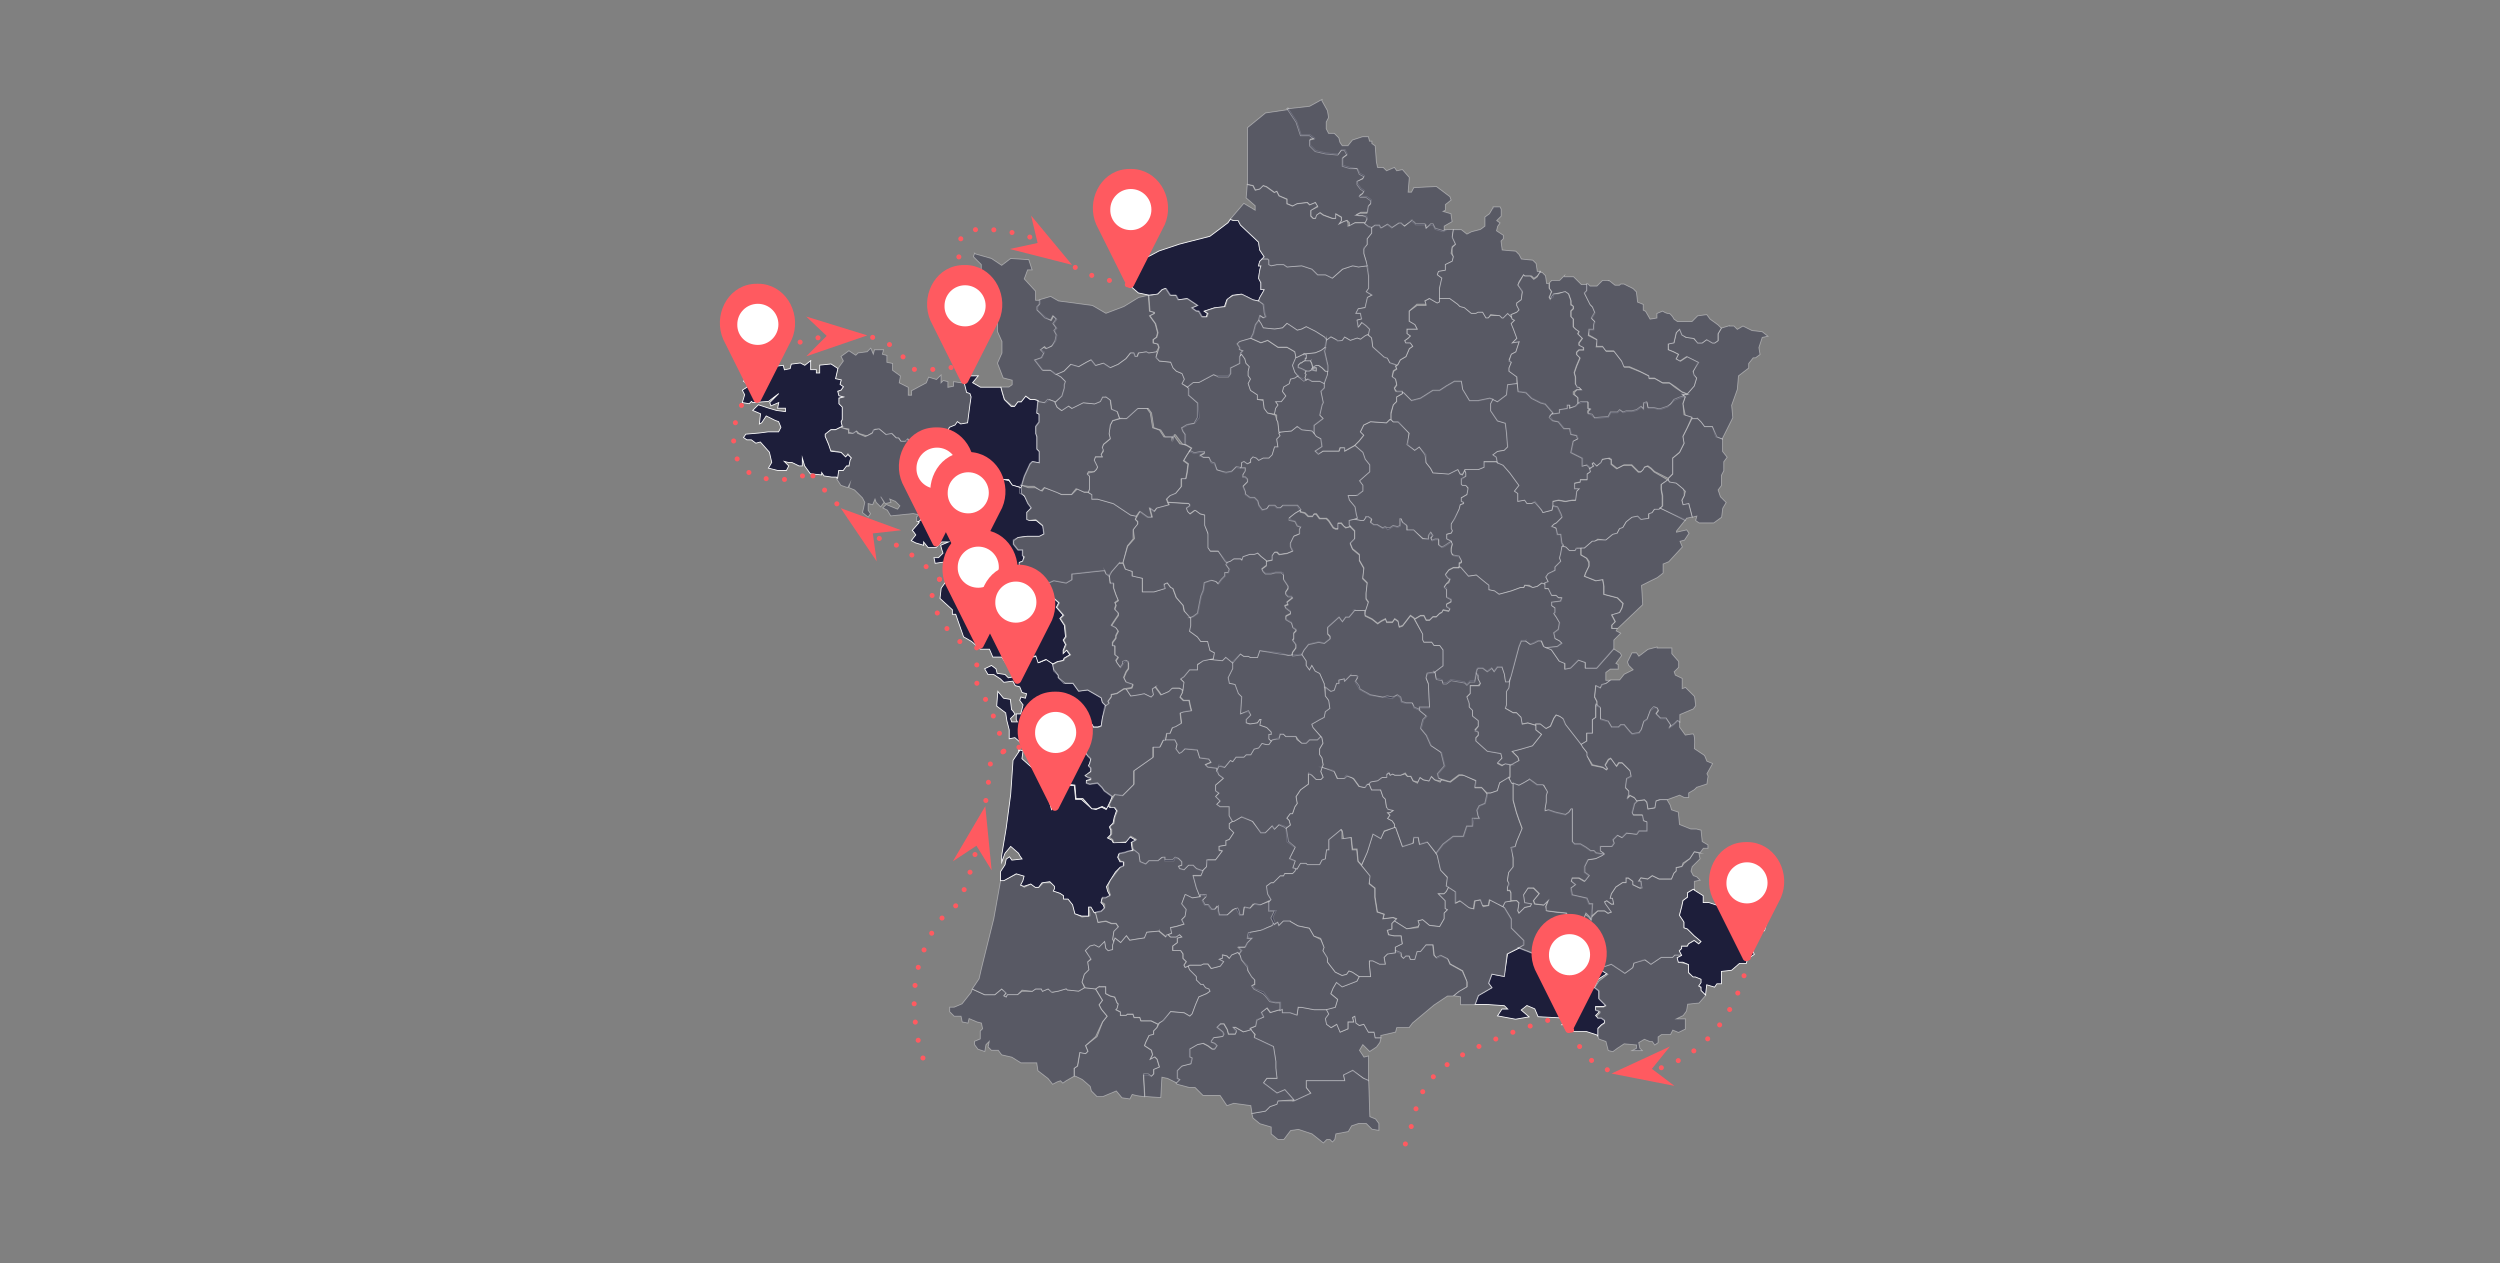 <?xml version="1.0" encoding="UTF-8"?> <svg xmlns="http://www.w3.org/2000/svg" id="Layer_1" data-name="Layer 1" viewBox="0 0 1496 756"><rect x="0" y="0" width="1496" height="756" fill="#808080" stroke="none"/><defs><style> .cls-1 { fill: none; stroke: #ff5a60; stroke-dasharray: 0 0 0 11; stroke-linecap: round; stroke-linejoin: round; stroke-width: 3px; } .cls-2, .cls-3 { fill: #1d1e3a; stroke: #fff; stroke-miterlimit: 10; stroke-width: .5px; } .cls-3 { isolation: isolate; opacity: .4; } .cls-4 { fill: #fff; } .cls-5 { fill: #ff5a60; } </style></defs><path id="dep_13" data-name="dep 13" class="cls-2" d="M908.9,567.4l-6.8,3.4-2,13.5-7.4-1.4-2,5.4,2,2.7-8.1,4.7-2,5.4h7.4l10.2.7,2,2h-3.4l-2.7,4.1,10.8,2,8.1-1.4-4.7-4.1,3.4-2.7,4.7,2,2,4.7,13.5.7,4.1-2,.7,2.7-4.1,3.4h5.4l-.7,2.7-1.4,1.4h11.5l6.1,2,.7.7v-4.7l2-2,2-1.4v-1.4l-2-1.4h-2l-1.4-1.4,2-2v-.7l-2-.7v-2h4.7l1.4-.7-4.1-4.1v-4.7l-2.7-2,2-4.7,5.4-3.4-4.1-2.7-2.7,2-6.8,2-4.7-.7-10.2-4.1h-5.4l-4.7-2-2-2.7-3.4-4.1-8.8-3.4h-.7.7l.2.4Z"></path><path id="dep_84" data-name="dep 84" class="cls-3" d="M917.7,531.5h-3.4l-2.7,4.1.7,4.7,4.1.7-.7,1.4-3.4.7-3.4,3.4-.7-1.4.7-4.7-1.4-1.4-6.8.7-1.4,2.7.7.7,4.1,6.8v5.4l7.4,7.4v2.7l-2.7,2,8.8,3.4,3.4,4.1,2,2.7,4.7,2h6.1l9.5,4.1,5.4.7,6.1-2,2.7-2,.7-1.4-4.7-6.1h-6.1v-2l2-2v-2.7l-4.1-2-.7-3.4,2.7-1.4v-2.7l-2.7-.7-.7-3.4h-2l-4.1-3.4-.7-2.7-6.8-.7-4.7-.7-.7-2.7,1.4-3.4-2.7,2.7-5.4-.7-.7-2,3.4-4.1-3.4-3.4h.2Z"></path><path id="dep_83" data-name="dep 83" class="cls-3" d="M1006.4,571.4h-4.1l-1.4,1.4h-6.8l-6.1,4.1-4.1-2.7-6.1,2-.7,2.7-4.7,3.4-8.1-5.4-6.1,2-.7,1.4,4.7,2.7-5.4,4.1-2.7,4.1,2.7,2v4.7l4.1,4.1-1.4.7h-4.7v2l2.7.7v.7l-2,2,.7,1.4h2l2,1.4v1.4l-2,1.4-2,2v4.7l.7,1.4,4.1,1.4,1.4,5.4,2.7.7,2.7-2,4.1-2.7,7.4.7v2l-2.7,1.4h6.1l-1.4-1.4-.7-3.4,3.4-2,3.4,1.4h1.4l1.4,2,2-1.4v-3.4l2-1.4h5.4l1.4-2.7,3.4,1.4,4.1-2v-6.1h-5.4l4.1-2,2-2.7.7-4.1,6.8-.7,4.1-4.7-2.7-2.7v-1.4l-1.4-1.4,1.4-1.4v-2.7l-3.4-1.4h-1.4l-2.7-2v-5.4l-3.4-.7-2.7-.7-.7-2.7,2.7-1.4v-.2h-.1Z"></path><path id="dep_04" data-name="dep 04" class="cls-3" d="M1013.9,509.8l-2.7,4.1-3.4,2.7-1.4,2-3.4.7v2l-1.4,1.4-1.4,3.4h-7.4l-4.1-2-2.7,2-4.1-.7-1.4,2h1.4v4.1h-.7l-4.1-2v-2l-2.7-2h-1.4v2.7h-2l-4.1,2.7-2.7,4.1-.7,2.7h1.4l.7,3.4h-1.4l-2.7-2-1.4.7.7,1.4,3.4,4.7-2,.7-2-1.4h-4.1l-4.1,4.1v1.4l-1.4-2-2-1.4-1.4,3.4-2,2h-1.4l.7,3.4,2.7.7v2.7l-2.7,1.4.7,3.4,4.1,2v2.7l-2,2v2h5.4l5.4,6.1,6.1-2,8.1,5.4,4.7-3.4.7-2.7,6.8-2,3.4,2.7,6.1-4.1h6.8l1.4-1.4h4.1l-1.4-2.7,1.4-1.4v-1.4h3.4l.7-1.4,3.4-2,2.7,2,1.4-1.4-4.1-3.4-4.1-4.1-2-.7v-3.4l-2.7-4.1,1.4-5.4.7-3.4,2.7-2v-2.7l3.4-2h.7v-4.7l3.4-.7-2-2-2-.7-1.4-2.7.7-2.7,4.7-4.7-.7-3.4h.7l-3.4-.7h0Z"></path><path id="dep_06" data-name="dep 06" class="cls-2" d="M1013.9,532.2h-.7l-3.4,2v2.7l-2.7,2-.7,3.4-1.4,5.4,2.7,4.1v3.4l2,.7,4.1,4.1,4.1,3.4-1.4,1.4-2.7-2-3.4,2-.7,1.4h-3.4v1.4l-1.4,1.4,1.4,2.7-2.7,1.4.7,2.7h2.7l3.4,1.4v4.7l2.7,2.7h1.4l3.4,1.4v2l-1.4,2,1.4.7v2l2.7,2.7.7-6.1,4.7,1.4,1.4-2h2.7v-7.4l6.1-.7,4.7-4.1h4.1l.7-2.7,4.1-2.7-2.7-5.4,4.1-3.4-.7-3.4,5.4-2,1.4-5.4-.7-3.4-1.4-2-1.4-3.4h-3.4l-11.5,4.1h-3.4l-6.8-4.7-6.1-2h-3.4v-4.1l-5.4-3.4v-.4h.1Z"></path><path id="dep_05" data-name="dep 05" class="cls-3" d="M992.9,478.7l-2,.7-.7,4.1-4.1.7-.7-4.1-1.4-1.4-4.7.7-1.4,1.4-1.4,5.4.7,1.4h5.4l.7,3.4,2,.7v5.4h-4.7l-1.4,2-6.1-.7-2.7,2.7-2.7-1.4-2.7,2.7.7,2-1.4,2h-6.8v2.7l2,1.4-.7,1.4-4.1,2-4.7.7-2,4.1v3.4l2.7,2-2.7,3.4-3.4-2h-4.1v2l2,2-2.7,2,.7,4.1,8.8,2,1.4,3.4h2l-.7,7.4,4.1-3.4h4.1l2,1.4,2-.7-3.4-4.7-.7-1.4,1.4-.7,2.7,2h1.4l-.7-3.4h-1.4l.7-2.7,2.7-4.1,4.1-2.7h2v-2.7h1.4l2.7,2v2l4.1,2h1.4l-.7-4.1h-1.4l1.4-2,4.1.7,2.7-2,4.1,2h7.4l1.4-3.4,1.4-1.4v-2l3.4-.7.7-2,4.1-2.7,2.7-4.1,3.4.7,2-2.7h2.7v-2l-3.4-2-.7-6.8-2.7-.7h-3.4l-6.8-2.7-.7-7.4-4.1-1.4-.7-2.7-2-3.4h-4.7v.2h.1Z"></path><path id="dep_48" data-name="dep 48" class="cls-3" d="M835.1,494.9l-6.8,2.7-2,4.1-4.7-2.7-3.4,10.8-3.4,8.1,4.7,6.1v4.7l3.4,2.7v5.4l1.4,8.8,4.1,1.4-.7,2.7,6.1-.7,2,.7-1.4,1.4,7.4,4.7,6.8-1.4.7-1.4-.7-2,2.7-.7,4.1,3.4,6.1.7,2.7-4.7v-3.4l2-2-1.4-.7v-4.7l-4.1-4.1h3.4l1.4-1.4,1.4-2.7-1.4-.7.7-4.7-4.1-4.7-2-8.8-6.1-8.1-4.7,1.4-.7-4.1h-2.7v3.4l-6.8,2-4.1-11.5h.1Z"></path><path id="dep_03" data-name="dep 03" class="cls-3" d="M810.7,364.9l-3.4,4.1h-2l-2,2.7-2-2.7-6.8,6.1v4.1l1.4,1.4v1.4l-3.4,2.7-3.4-.7-6.1,1.4-2.7,3.4-1.4,2.7,2.7,4.1v2.7l2,2.7,1.4-2.7,2,3.4,2.7,1.4,2.7,6.1v2l4.1,2.7,2-.7,1.4-4.1h1.4v-2l2.7-.7.7,1.4,3.4-3.4h3.4l.7,1.4-1.4,2,2,3.4.7,1.4,6.1,3.4,8.1,1.4h2l3.4.7,2.7-2,2,1.4.7,2.7,2.7.7h4.1l.7,2.7,3.4,1.4v-1.4h6.1l-.7-14.2-1.4-3.4.7-2.7,4.1-.7,5.4-4.1v-9.5l-2-2.7h-3.4l-1.4-2h-4.7l-.7-1.4v-3.4l-5.4-9.5-2-1.4-4.7,6.1-2,.7-.7-3.4-2-1.4-1.4,2h-3.4l-.7-2-2.7,1.4-2,1.4-3.4-2.7-4.1-2v-3.4h-6.1v-.4h-.1Z"></path><path id="dep_30" data-name="dep 30" class="cls-3" d="M866.9,530.8l-1.4,2.7-1.4,1.4h-3.4l4.1,4.1v4.7l1.4.7-2,2v3.4l-2.7,4.7-6.1-.7-4.1-3.4-2.7.7.7,2-.7,2-6.8.7-7.4-4.7-1.4,1.4v3.4l-2.7.7.7,2.7,3.4.7h4.1l.7,4.7-4.1,2v2.7l3.4,1.4v1.4l1.4,1.4,1.4-1.4h2l.7,2h2.7l1.4-4.7h2l3.4-4.1h4.1l.7,6.1,1.4,2,2.7-1.4,4.1,2,1.4,2.7,7.4,4.1,2.7,6.8v2.7l-4.7,2.7-3.4,2.7,4.1.7v4.7h8.8l2-5.4,8.1-4.7-2-2.7,2-5.4,7.4,1.4,1.4-13.5,10.2-5.4v-2.7l-7.4-7.4v-5.4l-4.1-6.8-8.8-4.7-.7,3.4-3.4.7-1.4-4.1-3.4.7-.7,4.7-2.7-.7-5.4-4.1-2.7,1.4v-6.8l-4.1-2.7-.2-.2h0Z"></path><path id="dep_11" data-name="dep 11" class="cls-3" d="M776.9,602.6l-.7,4.7-4.1-1.4h-4.7v-2l-2.7.7-4.7,1.4-2-2.7-3.4,2.7,1.4,2.7-4.1,1.4-.7,4.1-3.4,1.4,3.4,3.4-.7,2,11.5,5.4,1.4,8.8v4.1l.7,6.1h-6.1l-2,2.7,8.1,6.1,4.7-2,5.4,6.1-.7.7h.7l10.2-4.7-2.7-3.4v-4.1h23l-.7-3.4,5.4-2.7,6.8,4.7,2.7,1.4v-14.9l-2.7.7-2.7-4.1,2-3.4,4.1,4.1,4.1-2.7,2-2.7.7-2.7h-3.4l-.7-3.4h-3.4l-2.7-4.7-2.7.7-2-1.4-.7-4.1-1.4.7.7,2.7h-3.4v4.1l-4.7,2-2-4.7-3.4,2-2.7-2-.7-3.4,2-2.7-1.4-2.7h-7.4l-7.4-1.4h-2v-.2h-.1Z"></path><path id="dep_34" data-name="dep 34" class="cls-3" d="M853.4,565.3l-3.4,4.1h-2l-1.4,4.7h-2.7l-.7-2h-2l-1.4,1.4-1.4-1.4v-2l-3.4-1.4v1.4l-4.7.7-2,2,.7,4.1h-3.4l-4.1-2h-2v2.7l.7,6.8h-6.8l-1.4,2.7-8.8,3.4-3.4-2.7-2,3.4-1.4,3.4,4.1,3.4-1.4,4.7-5.4,1.4,1.4,2.7-2,2.7.7,3.4,2.7,2,3.4-2,2,4.7,4.7-2v-4.1h3.4l-.7-2.7,1.4-.7.7,4.1,2,1.4,2.7-.7,2.7,4.7h3.4l.7,3.4h3.4v-1.4l8.8-2,.7-2.7h7.4l2-2.7,12.9-10.8,8.1-5.4h3.4l3.4-2.7,4.7-2.7v-3.4l-2.7-6.1-7.4-4.1-1.4-3.4-4.1-2-2.7,1.4-1.4-1.4-.7-6.1h-4.1l.2-.2h0Z"></path><path id="dep_66" data-name="dep 66" class="cls-3" d="M809.4,640.5l-5.4,2.7.7,3.4h-23v4.1l2.7,3.4-10.2,4.7h-9.5l-.7,2-4.1,1.4-2.7,2.7-8.1,1.4.7,2.7,4.1,3.4,6.8,2v4.1l4.1,3.4h3.4l4.1-5.4,4.7-.7,8.1,2.7,6.8,5.4,2-2h2l1.4,1.4,1.4-1.4.7-3.4,7.4-1.4,2-3.4,4.1-1.4h4.7l3.4,3.4,4.1.7v-4.1l-2-2.7-3.4-1.4-.7-21.7-3.4-1.4-6.1-4.7h0l-.1.1Z"></path><path id="dep_15" data-name="dep 15" class="cls-3" d="M791.1,459l-.7,2.7,1.4,3.4-1.4,1.4h-2.7l-2.7-2.7-2-1.4v6.8l-4.7,3.4-2.7,4.1.7,4.1-1.4,2-1.4,4.1h-1.4l-2,2.7,1.4,1.4.7,2.7-2.7,2,.7,8.1,4.7,3.4-3.4,6.8,3.4,1.4-1.4,4.1,2.7.7,2-3.4h3.4l.7.7h7.4l1.4-2.7,2-.7.7-5.4h1.4v-6.1l7.4-6.1.7.7.7,4.7,4.7-.7.7,6.8h2.7l.7,7.4,2,2,3.4-7.4,3.4-10.8,4.7,2.7,2-4.7,6.1-2v-2l-1.4-2-2.7-1.4,1.4-2-1.4-1.4h1.4l2-1.4-2.7-.7-1.4-1.4-.7-4.7-1.4-1.4-1.4-4.1h-5.4l-1.4-3.4h-1.4l-1.4,2-3.4-.7-3.4-4.7-1.4-.7-2.7-1.4-1.4,2h-4.1l-2-4.7-7.4-2h.4v-.1Z"></path><path id="dep_43" data-name="dep 43" class="cls-3" d="M831,462.4l-1.4,1.4v1.4h-2.7l-2.7,2-4.1.7-1.4,1.4h.7l1.4,3.4h5.4l1.4,4.1,1.4,1.4.7,4.7.7,1.4,3.4.7-2,1.4h-1.4l1.4,1.4-1.4,2,2.7,1.4,1.4,2v2h.7l4.1,11.5,6.1-2,.7-3.4h2.7l.7,4.1,4.7-1.4,5.4,6.8,4.1-5.4,6.1-4.7h6.1l2-6.1h3.4l.7-4.7h3.4l-.7-1.4-.7-3.4,1.4-2.7,3.4-1.4,1.4-5.4-3.4-4.1h-4.1l.7-4.1-7.4-3.4h-2.7l-5.4,4.1-5.4-1.4-.7,1.4-3.4-1.4-2-2-1.4,2.7-3.4-.7-2-1.4-1.4,3.4-2.7-1.4-1.4-2.7h-2l-1.4-1.4-2.7.7h-3.4l-1.4-.7-1.4.7-.7-1.4h0l-.1-.1Z"></path><path id="dep_63" data-name="dep 63" class="cls-3" d="M808,404.2l-3.4,3.4v-1.4l-3.4.7v2h-1.4l-1.4,4.1-2,.7-3.4-2.7v5.4l2,2.7.7,4.7-2.7,2-.7,3.4-2.7,1.4-4.7,2.7.7,2,5.4,6.1.7,3.4-2,3.4v3.4l1.4,2,.7,4.1-.7,1.4,7.4,2.7,2,4.1h4.1l1.4-1.4,2.7.7,1.4.7,3.4,4.7,3.4.7,1.4-2h.7l1.4-1.4,4.1-.7,2.7-2h2.7v-2l1.4-.7.7,1.4,1.4-.7,1.4.7h3.4l2.7-1.4,1.4,2h2l1.4,2.7,2.7.7,1.4-2.7,2,1.4,3.4.7,1.4-2.7,2,2,3.4.7.7-.7-1.4-.7-.7-2.7,4.1-4.7-2-8.1-6.1-4.1-2.7-6.1-3.4-4.1,1.4-5.4,2-2-4.1-3.4v-.7l-3.4-1.4-1.4-2.7h-3.4l-2.7-.7-.7-2.7-2-1.4-2.7,1.4-3.4-.7-2.7.7-7.4-1.4-6.1-3.4-.7-2-2-2.7,1.4-2.7-.7-.7h-3.9Z"></path><path id="dep_65" data-name="dep 65" class="cls-3" d="M657.7,590.4l-2,1.4,4.1,6.8-2,2.7,1.4,2.7,3.4,4.1-2.7,3.4-3.4,8.8-6.8,5.4,1.4,3.4-1.4,1.4-3.4-.7-1.4,8.1-2,1.4v4.7h.7l4.1,2,4.7,4.1.7,2.7,3.4,3.4h3.4l8.1-3.4,3.4,4.1,4.7.7,1.4-2.7,2.7.7,4.7.7-.7-12.9h2.7l2,.7,1.4-1.4v-2.7l3.4-1.4-1.4-4.7-1.4-1.4-2.7,1.4,1.4-2.7-.7-2.7-4.1-2.7.7-2,2-4.1,2.7-.7v-2l2-2,.7-2-4.1-2h-6.1l-.7-2h-3.4l-.7-2h-3.4l-.7.7h-3.4v-2l-2.7-1.4.7-.7.7-2.7-.7-.7-1.4-3.4-2.7-.7-2.7-1.4v-4.1h-4.1l.2-.2h0Z"></path><path id="dep_64" data-name="dep 64" class="cls-3" d="M648.9,591.1l-3.4,2-6.8-.7-.7-.7-4.7,1.4-3.4.7-2.7-2-3.4,1.4-.7-1.4h-3.4l-2,1.4h-6.1l-2.7,2h-6.1l-.7,1.4-1.4-.7,1.4-2-2.7-2-4.1,3.4h-6.1l-7.4-3.4-.7,2-5.4,6.8-4.7,2h-2.7v2.7l2.7,2.7h4.1l.7,3.4,3.4.7.7-2.7,4.7,2,2.7.7.7,3.4-1.4,1.4v4.7l-3.4,1.4v2l2,2.7,4.1,1.4.7-4.1,2-2-.7,3.4,2,2h4.1l2,2.7,6.1,1.4,5.4,3.4h9.5l.7,4.7,6.1,4.7,2.7,3.4,2.7-1.4,2-.7,1.4,1.4,2-1.4,4.7-2.7v-4.7l2-1.4,1.4-8.1,3.4.7,1.4-1.4-1.4-3.4,6.1-5.4,4.1-8.8,2.7-3.4-3.4-4.1-1.4-2.7,2-2.7-4.1-6.8-6.1-.7h-.7.2Z"></path><path id="dep_40" data-name="dep 40" class="cls-3" d="M608.9,522.7l-8.1,4.1h-2l-4.1,23-5.4,21.7-2,8.1-1.4,6.1-4.1,6.1,7.4,3.4h6.1l4.1-3.4,2.7,2.7-1.4,1.4,1.4.7.7-1.4h6.1l2.7-2.7,6.1.7,2-1.4h3.4l.7,1.4,3.4-1.4,2,2,4.1-.7,4.7-1.4.7.7,6.8.7,3.4-2-1.4-3.4,1.4-4.7,2.7-2.7-.7-4.7,2-2-3.4-4.7,2.7-2.7,2.7-.7,2.7,1.4,3.4-3.4.7,4.1,1.4,1.4,2.7-.7v-2.7l.7-2-.7-1.4.7-4.7,2.7-2.7-1.4-2h-2.7l-3.4-1.4-4.7.7-1.4-5.4-2.7-4.1h-1.4l.7,4.1v1.4l-4.7.7-4.1-2-1.4-5.4-2.7-3.4h-2l-.7-2-2-1.4-4.1-1.4,1.4-1.4v-1.4l-1.4-1.4-2-.7h-4.1l-2.7,2.7h-2l-2.7-2-4.1,2-2-1.4,1.4-2,.7-3.4-4.1-1.4h0v-.1Z"></path><path id="dep_33" data-name="dep 33" class="cls-2" d="M610.3,448.9l-4.1,6.1-1.4,20.3-2.7,20.3-2.7,16.3v4.1l2-5.4,3.4-4.1,4.7,4.1.7,1.4,1.4,2-6.1.7-1.4-2-2,1.4-.7,3.4-2.7,4.1v5.4h2l7.4-4.1,4.7,1.4-.7,2.7-1.4,2.7,2,.7,4.1-1.4,2.7,2h2l2-2.7,4.7-.7,1.4,1.4,1.4,1.4v1.4l-.7,1.4,4.1,1.4,2,1.4v2h2.7l2.7,3.4,1.4,5.4,4.1,1.4h4.1v-5.4h1.4l2,3.4,4.1-.7,2-2-.7-2-1.4-1.4.7-2.7h2l2.7-1.4-1.4-2.7-.7-2.7,2-3.4,3.4-5.4,2.7-2.7,2-.7v-2.7h-2l-1.4-2.7.7-2,3.4-.7,2-.7,2.7-.7-.7-4.7,2.7-1.4-3.4-2-2.7,3.4h-7.4l-.7-1.4-2.7-1.4,2-2v-2.7l-.7-1.4v-.7l2-2,.7-3.4,1.4-4.1-1.4-2h-2.7l-1.4-1.4-.7,2.7-2.7-1.4-3.4,1.4-2.7-.7-6.1-5.4h-3.4l-.7-8.1-6.8-.7v-3.4l-1.4.7h-6.8v2l2,6.8v7.4l-.7,1.4-1.4-5.4-3.4-13.5-12.9-11.5.7-4.7-2.7-.7v.7l.8-.4h0Z"></path><path id="dep_24" data-name="dep 24" class="cls-3" d="M696.3,442.8l-2,4.1h-4.1v6.1l-11.5,8.1v8.1l-4.7,4.7-2,2-4.7-.7-2.7,4.7-.7,1.4.7,2h2.7l1.4,2-1.4,3.4-.7,4.1-2,1.4v1.4l.7.7v2.7l-1.4,2,2,1.4.7,2,7.4-.7,2.7-3.4,3.4,2-2.7,1.4.7,4.7,3.4,2.7.7,4.7,3.4,1.4,2-2h5.4l2-2h2v2h5.4l.7-1.4h2l2,2v2l-2,.7.7,1.4,2.7.7,2.7-2.7h2.7l2,2,3.4,1.4.7-.7,2-2,.7-4.1h4.7l4.1-5.4h-2v-2.7l4.1-.7v-2.7l2-.7,2.7-4.1-2.7-2.7v-2.7l2-1.4-2-3.4v-5.4h-5.4l-2-1.4,2-2-2.7-2.7,2-2-2-1.4v-3.4l4.7-4.1-2.7-2-1.4-4.1-5.4-.7-1.4-1.4,3.4-1.4-1.4-2-5.4-.7-1.4-4.7-7.4-.7-2,2-1.4.7-2-2.7.7-2.7-1.4-2.7h-6.8v.3h.1Z"></path><path id="dep_47" data-name="dep 47" class="cls-3" d="M678,509.1h-2.7l-2,.7-3.4.7-.7,2.7,1.4,2,2,.7v2l-2,.7-2,2.7-4.1,5.4-1.4,3.4.7,3.4.7,2-2.7,1.4h-2l-.7,2.7,2,1.4v2l-2,2-3.4.7v.7l1.4,5.4,4.7-.7,3.4,1.4h2.7l1.4,2-2.7,2.7-.7,4.7.7,1.4.7-2,3.4,2.7,3.4-4.1,2,2.7,4.1-.7,4.7-.7,1.4-3.4,7.4-.7,4.1,3.4,1.4-1.4,2-.7-.7-3.4,3.4-.7,4.7-1.4-1.4-2.7,2-2,.7-4.1-2.7-3.4,2-5.4,4.1,2,4.7-.7-2-5.4-2-7.4h4.7l1.4-2.7-4.1-1.4-2-2h-2.7l-2.7,2.7-2.7-.7-.7-1.4,2-.7v-2l-2-2-2-.7-1.4,1.4h-4.7v-1.4h-1.4l-2.7,2h-5.4l-2,2-3.4-1.4-.7-4.7-3.4-2.7v1h-.1Z"></path><path id="dep_46" data-name="dep 46" class="cls-3" d="M743,488.8l-4.7,2.7h-.7l-2,1.4v2.7l2.7,2.7-2.7,4.1-2,.7v2.7l-4.1.7v2l2,.7-4.1,5.4h-5.4v4.1l-2,2-1.4,3.4h-4.7l2,7.4,2,4.7,2.7-.7.7,1.4-2,2,1.4,2.7h2l2,2.7h2l1.4-2,.7.7v2l.7,2.7h4.7l3.4-3.4,2-.7.7,1.4,1.4,2.7h2l.7-4.7,3.4.7,2-2.7,4.1.7,5.4-2.7v.7l1.4-1.4-2-3.4-.7-4.7,2.7-2h1.4l4.1-4.1h2l.7-1.4h4.7l1.4-1.4.7-1.4-2-.7,1.4-4.1-3.4-1.4,3.4-6.8-4.1-3.4-1.4-8.8-4.1-1.4-2.7,2.7-1.4-2-4.1,4.1h-2.7l-5.4-6.8-6.1-2.7v.2h-.1Z"></path><path id="dep_09" data-name="dep 09" class="cls-3" d="M730.1,612.7l-1.4,1.4-.7.7,3.4,2.7.7,1.4-.7,1.4-5.4.7-1.4,2v.7l2,.7,1.4,1.4-1.4,2h-1.4l-2.7-2-2.7-1.4-3.4.7-4.7,2.7v4.7l1.4.7-.7,3.4-5.4,1.4-2.7,2.7v4.7l1.4.7-2,2,.7.7,7.4,2h3.4l4.7,4.7h10.2l4.1,6.1,4.1-1.4,10.2,1.4.7,4.7,8.1-1.4,2.7-2.7,4.1-1.4.7-2,9.5-.7-5.4-6.1-4.7,2-8.1-6.1,2-2.7h6.1l-.7-6.1v-4.1l-1.4-8.8-11.5-5.4v-2l-2-2.7-2,.7-2.7.7-4.7-2.7h-1.4l2,2.7-.7,1.4h-4.1l-.7-2.7-2-3.4h-2.2v-.1Z"></path><path id="dep_32" data-name="dep 32" class="cls-3" d="M693.6,557.2l-7.4.7-1.4,3.4-4.7.7-4.1.7-2-2.7-3.4,4.1-3.4-2.7-1.4,4.1v2.7l-2.7.7-1.4-1.4-.7-4.1-3.4,3.4-2.7-1.4-2.7.7-2.7,2.7,3.4,5.4-2,1.4.7,4.7-2.7,2.7-1.4,4.7,2,3.4,6.1.7,2-1.4h4.1v4.1l2.7,1.4,2.7.7,1.4,3.4.7.7-.7,2.7-.7.7,2.7,1.4v2h3.4l.7-.7h3.4l.7,2h3.4l.7,2h6.1l4.1,2,.7-.7,2.7-1.4,4.1-5.4,8.1.7,3.4,2,1.4-1.4,2-5.4,2-4.7,4.7-2,2-1.4-.7-1.4-2-.7-1.4-2h-1.4l-2.7-2.7v-2l-4.1-4.1-.7-2-2,.7-.7-1.4,1.4-2-2-2v-2.7l-1.4-2h-4.7v-2.7l2.7-2v-2.7l2.7-.7-1.4-1.4-2,1.4h-3.4l-1.4-1.4h-.7l-.7,1.4-4.1-3.4h.2v-.1Z"></path><path id="dep_31" data-name="dep 31" class="cls-3" d="M740.3,570.1l-3.4,1.4-1.4,2-1.4-1.4-2.7-.7v2l-2,.7,2.7,1.4-2,2.7-5.4,1.4-2-2.7h-2.7l-1.4.7h-6.8l-.7.7.7,2,4.1,4.1v2l2.7,2.7h1.4l1.4,2,2,.7.7,1.4-2,1.4-4.7,2-2,4.7-2,5.4-1.4,1.4-3.4-2-8.1-.7-4.7,5.4-2,1.4-1.4,2.7-2,2v2l-2.7.7-2,4.1-.7,2,4.1,2.7.7,2.7-1.4,2.7,2.7-1.4,1.4,1.4,1.4,4.7-3.4,1.4v2.7l-1.4,1.4-2-1.4h-2.7l.7,13.5,9.5.7.7-12.2,3.4.7,5.4,2.7,2-2-1.4-.7v-4.7l2.7-2.7,5.4-1.4.7-3.4-1.4-.7v-4.7l4.7-2.7,3.4-.7,2.7,1.4,2.7,2h1.4l1.4-2-1.4-1.4-2-.7v-.7l1.4-2,5.4-.7.7-1.4-.7-1.4-3.4-2.7.7-.7,1.4-1.4h2l2,3.4.7,2.7h4.1l.7-2-2-2h1.4l4.7,2.7,2.7-.7,2-.7-.7-.7,3.4-1.4.7-3.4,4.1-2-1.4-2.7,3.4-2.7,2,2.7,4.7-1.4h1.4v-4.7h-2.7l-3.4-.7-2.7-3.4-1.4-2-5.4-2-1.4-2,1.4-.7v-2.7l-1.4-1.4-2.7-4.1v-2.7l-.7-.7-2.7-2.7-1.4-3.4-1.4-1.4-.2.3h0Z"></path><path id="dep_82" data-name="dep 82" class="cls-3" d="M709.1,535.5l-2,5.4,2.7,3.4-.7,4.1-2,2,1.4,2.7-4.7,1.4-3.4.7.7,3.4-2,.7,1.4,1.4h3.4l2-1.4,1.4,1.4-2.7.7v2.7l-2.7,2v2.7h4.7l1.4,2v2.7l2,2-1.4,2,.7,1.4,2.7-1.4h6.8l1.4-.7h2.7l2,2.7,5.4-1.4,2-2.7-2.7-1.4,2-.7v-2l2.7.7,1.4,1.4,1.4-2,3.4-1.4,1.4.7,1.4-2-2-2h4.1l1.4-2.7,2.7-2.7h-2.7l1.4-3.4,7.4-1.4,2.7-1.4,3.4-1.4,1.4-1.4-1.4-3.4,2-4.1h-4.1v-5.4l-5.4,2-3.4-.7-2.7,2.7-3.4-.7-.7,4.7h-2l-.7-2.7-.7-1.4-2,.7-4.1,3.4h-4.7l-.7-2.7v-2.7l-2,2h-2l-2-2.7h-2l-1.4-2.7,2-2v-1.4h-3.4v1.4l-4.7.7-4.1-2-.4.2h0Z"></path><path id="dep_12" data-name="dep 12" class="cls-3" d="M802.6,496.3l-7.4,6.1v6.1h-1.4l-.7,5.4-2,.7-1.4,2.7h-7.4l-.7-.7h-3.4l-2,3.4h-.7l-.7,1.4-1.4,1.4h-4.7l-.7,1.4h-2l-4.1,4.1h-1.4l-2.7,2,.7,4.7,2,3.4-1.4,1.4v5.4h3.4l-2,4.1,2,4.1,2-1.4.7,2,2.7-2.7h4.1l4.7,2.7,6.8,1.4,2.7,4.7,4.1,1.4,2,5.4-.7,2,2.7,4.7v2l4.7,6.1,4.1,2,2.7-.7,1.4-2,2,.7,4.1,2.7h6.8l-.7-7.4v-2h2l4.1,2h3.4l-.7-4.1,2-2,4.7-.7v-3.4l4.1-2-.7-4.7h-4.1l-3.4-.7-.7-2.7,2.7-.7v-3.4l2.7-2.7-2-.7-6.1.7.7-2.7-4.1-1.4-1.4-8.8v-5.4l-3.4-2.7.7-4.7-7.4-8.8-.7-6.8h-2.7l-.7-7.4-5.4.7v-4.1l-.7-1.4h.3v-.1Z"></path><path id="dep_81" data-name="dep 81" class="cls-3" d="M772.1,551.1h-4.1l-2.7,2.7-.7-2-2,1.4-.7-.7-.7,1.4-3.4,1.4-3.4,1.4-7.4,1.4-.7,3.4h2.7l-2.7,2.7-1.4,2.7h-4.1l2,2-1.4,2,.7.7.7,2.7,2.7,3.4.7.7.7,2.7,2,3.4,2,2v2.7l-2,.7,1.4,2,5.4,2.7,1.4,1.4,2.7,3.4,3.4.7h2.7v4.7l1.4-.7v2h4.7l4.1,1.4.7-4.7h2l7.4,1.4h7.4l5.4-1.4,1.4-4.7-4.1-3.4,1.4-3.4,2-3.4,3.4,2.7,8.8-3.4,1.4-2.7-4.1-2.7-2-.7-1.4,2-2.7.7-4.1-2-4.7-6.1v-2.7l-2.7-4.1.7-2-2-4.7-4.1-2-2.7-4.7-6.8-1.4-4.7-2.7v-.3h.1Z"></path><path id="dep_01" data-name="dep 01" class="cls-3" d="M913,383.2h-2.7l-1.4,3.4-4.7,17.6-.7,2-.7,5.4-1.4,2v8.1l-.7,2,4.7,2.7h2l2.7,2.7.7,4.1,3.4-.7,4.7,1.4v-.7h2.7l3.4,2.7,2.7-1.4,2-4.7,1.4-2,2,.7,2,1.4,1.4,3.4,9.5,12.2,3.4-2v-4.7h3.4v-8.1l2-1.4v-7.4l.7.7v-2.7l-1.4-2.7.7-6.8,2.7,1.4,1.4-2,2-.7,2.7-2h-2.7v-4.7l2.7-2h4.7v-2.7l-1.4-.7,3.4-4.7-.7-1.4-4.1-2.7-10.2,11.5h-6.8v-3.4l-4.1-1.4-4.7,4.7-3.4.7v-3.4l-3.4-1.4-4.7-6.8-4.7-2-1.4-3.4h-2l-2.7,1.4-2,.7-2.7-2,.3-.2h0Z"></path><path id="dep_38" data-name="dep 38" class="cls-3" d="M931.3,427.9l-1.4,2-2,4.7-2.7,1.4-3.4-2.7h-2.7v3.4l3.4,2.7-5.4,6.8-6.8,2-5.4,1.4,3.4,3.4.7,2-5.4,2.7v7.4h-.7l1.4,3.4,4.7,1.4,2.7-1.4,3.4-2,4.7,3.4h4.1l2,4.1-.7,2v4.1l-.7,4.1v.7h2l4.1,1.4,6.1,1.4,2-1.4,1.4-2h.7v19.6l1.4,1.4h3.4l3.4,2,2.7,2h2l1.4,1.4,4.7.7v-.7l-2-1.4v-2.7h6.8l1.4-2-.7-2,2.7-2.7,2.7,1.4,2.7-2.7,6.1.7,1.4-2h4.7v-5.4l-2-.7-.7-3.4h-5.4l-.7-1.4,1.4-5.4,1.4-1.4-1.4-2-2.7-1.4-1.4,1.4.7-2v-2l-2-2,.7-5.4,2.7-1.4-.7-3.4-4.7-4.7h-2l-1.4,2-3.4-4.7-1.4.7-2,3.4,1.4,2-.7.7-2-1.4-6.8-1.4-2.7-5.4v-2l-2.7-3.4-.7-1.4-9.5-12.2-1.4-3.4-2-1.4-2-.7-.2-.2h0Z"></path><path id="dep_74" data-name="dep 74" class="cls-3" d="M991.5,387.2l-5.4,1.4-5.4,4.1-1.4-2h-2.7l-2.7,5.4.7,2,2.7,2.7-5.4,2.7-2.7,3.4h-5.4l-2.7,2-2.7.7-.7,2-2.7-1.4-.7,6.8,1.4,2.7v2.7l2,1.4v6.8l4.7,1.4,2,3.4h4.1l1.4-1.4h2l3.4,4.1,1.4,1.4,4.1-.7,1.4-2,1.4-4.7,2-1.4,2-5.4,2.7-2,1.4.7.7,1.4-1.4,2,2.7,2.7h3.4l2.7,4.1-.7,1.4,2.7-2,2-2,1.4.7v-4.7l8.1-3.4,1.4-2-.7-5.4-5.4-5.4-2,.7v-6.1l-4.1-2-.7-2,2.7-2.7v-3.4l-4.1-4.7v-3.4h-8.8v-.6h-.1Z"></path><path id="dep_42" data-name="dep 42" class="cls-3" d="M858.1,402.1l-4.1.7-.7,2.7,1.4,3.4.7,14.2h-6.1v2l4.1,3.4-2,2-1.4,5.4,3.4,4.1,2.7,6.1,6.1,4.1,2,8.1-4.1,4.7.7,2.7,6.8,2,5.4-4.1h2l8.1,3.4-.7,4.1h4.1l3.4,3.4h2l4.1-1.4,1.4-4.7,6.1-3.4v-7.4h.7l-3.4-.7-2,1.4-2.7-1.4,2.7-3.4-.7-2.7-8.1-1.4-6.8-6.1v-2l1.4-1.4v-2l-2-1.4,2-2v-3.4l-3.4-2.7v-3.4l-2-2v-2.7l-1.4-3.4,2-2v-4.7h4.7l1.4-1.4-1.4-2.7v-2.7l-1.4-.7-.7,4.7h-2.7l-2,2-1.4-1.4-8.1-1.4-2.7,2h-2l-.7-2-3.4-.7-.7-3.4-.7-.7v.3h.1Z"></path><path id="dep_69" data-name="dep 69" class="cls-3" d="M898.7,398.8h-2.7l-2,2.7-1.4-2-2.7,2-2.7-2h-2.7l-.7.7-.7,2.7,1.4,1.4v2l1.4,2.7-.7,1.4h-5.4v4.7l-2,2,1.4,4.1v2l2,2v3.4l3.4,2.7v3.4l-2,2.7,2,.7v2l-1.4,1.4v2l6.8,6.1,8.1,1.4.7,2.7-2.7,2.7,2.7,1.4,2-.7,3.4.7,4.7-2.7-.7-2-3.4-3.4,5.4-1.4,6.8-2,5.4-6.8-3.4-2.7v-2.7l-4.7-1.4-3.4.7-.7-4.1-2.7-2.7h-2l-4.7-2.7.7-2v-8.1l1.4-2,.7-5.4-.7,1.4h-2l-.7-4.7-1.4-4.1v-.2h-.1Z"></path><path id="dep_73" data-name="dep 73" class="cls-3" d="M955,421.8v7.4l-2,1.4v8.1h-3.4v4.7l-3.4,2,.7,1.4,2.7,3.4v2l3.4,5.4,6.1,1.4,2,1.4.7-.7-1.4-2,2-3.4,1.4-.7,3.4,4.7,1.4-2h2l4.7,4.7.7,3.4-2.7,1.4-.7,5.4,2,2v2l-.7,2,1.4-1.4,2.7,1.4,1.4,2,4.7-.7,1.4,1.4.7,4.1,4.1-.7.7-4.1,2-.7h4.7l7.4-2.7,2.7,1.4h2.7v-2.7l3.4-2,1.4-1.4,6.1-2,.7-4.7-.7-1.4,3.4-6.1-3.4-1.4-1.4-3.4-6.1-4.1s.7-7.4-.7-8.8c-1.4,0-4.7.7-4.7.7l-3.4-4.7v-3.4l-1.4-.7-2,2-2.7,2,.7-1.4-2.7-4.1h-3.4l-2.7-2.7,1.4-2-.7-1.4-2-.7-2,2-2,5.4-2,1.4-1.4,4.7-1.4,2-4.1.7-1.4-1.4-3.4-4.1h-2l-1.4,1.4h-4.1l-2-3.4-4.7-1.4v-6.8l-2.7-2v.5h0Z"></path><path id="dep_07" data-name="dep 07" class="cls-3" d="M902.8,465.1l-5.4,3.4-1.4,4.7-4.1,1.4h-2l-1.4,6.1-3.4,1.4-1.4,2.7.7,3.4.7,1.4h-4.1v4.7h-3.4l-2,6.1h-6.1l-6.1,4.7-4.1,5.4.7,1.4,2,8.8,4.1,4.1-.7,5.4,5.4,3.4v6.8l2.7-1.4,5.4,4.1,2.7.7.7-4.7,3.4-.7,1.4,3.4h3.4l.7-3.4,8.1,4.1,1.4-2.7,3.4-.7v-4.7l-.7-1.4h-1.4v-2l1.4-2-1.4-2,.7-4.7,2.7-3.4v-5.4l-.7-6.1,2-.7.7-2.7,2-4.7,1.4-3.4-2-5.4-1.4-4.1-2-7.4v-10.2h-.7l-2-3.4v-.3h.1Z"></path><path id="dep_26" data-name="dep 26" class="cls-3" d="M915,466.5l-3.4,2-2.7,1.4-3.4-1.4v10.2l2,7.4,1.4,4.1,2,5.4-1.4,3.4-2,4.7-.7,2.7-2.7.7,1.4,6.1v5.4l-2.7,3.4-.7,4.7.7,2-.7,2v2h1.4l.7,1.4v4.7h3.4l1.4,1.4-.7,4.7.7,1.4,3.4-3.4,3.4-.7.7-1.4-4.1-.7-.7-4.7,2.7-4.1h3.4l3.4,3.4-3.4,4.1.7,2,5.4.7,2.7-2.7-1.4,3.4v2.7l5.4.7,6.8.7,1.4,2.7,3.4,3.4h3.4l2-2,1.4-4.1,2,2,1.4,2,.7-9.5h-2l-1.4-3.4-8.8-2-.7-4.1,2.7-2-2.7-2,.7-2h4.1l3.4,2,2.7-3.4-2.7-2v-3.4l2-4.1,4.7-.7,4.1-2,.7-.7-4.7-.7-1.4-1.4h-2l-2.7-2-3.4-2h-3.4l-1.4-1.4v-19.6h-.7l-1.4,2-2,1.4-6.1-1.4-4.1-1.4-2,.7v-1.4l.7-4.1v-3.4l.7-2.7-2.7-4.1h-3.4l-4.7-3.4-.2.4h0Z"></path><path id="dep_17" data-name="dep 17" class="cls-2" d="M620.4,392.7l-3.4.7-7.4,4.1,2,2-4.1,3.4-.7,2-3.4.7-2-2-4.7-.7-.7-2.7-2.7-2-4.1,2,2,3.4h3.4l4.1,2.7,2,2,5.4-.7,1.4,2.7,2.7.7,1.4,3.4,2.7.7-.7,2.7-2.7-.7-.7,2,2,2.7-1.4,5.4h-2.7v3.4l.7,1.4h-3.4l-.7-2,2.7-2.7-1.4-2-.7-.7-.7-6.1-4.1-.7-3.4-4.1-.7,8.8,5.4,4.1.7,4.7,1.4,5.4v5.4l3.4-.7,4.7,4.1,3.4,2,.7,2.7,2.7.7,7.4,7.4,2,8.8h6.8l1.4-1.4.7,3.4,6.1.7.7,8.1h4.1l5.4,6.1h2.7l3.4-1.4,2.7,1.4,2-4.1,1.4-3.4-4.7-3.4-1.4-2-2.7-2.7-4.7.7-2-.7v-1.4l2.7-.7v-.7l-2-.7-1.4-.7,3.4-2.7v-2l-1.4-1.4.7-1.4.7-2.7-2-2-1.4-2-2.7-3.4-2-.7,1.4-2.7h-.7l-.7-5.4-2-1.4,2.7-1.4h4.1l1.4-1.4h2.7l.7,1.4h2.7l2-.7.7-4.7,2-7.4-2-2-.7-2.7-3.4-2-4.7-2.7-5.4.7-3.4-4.7h-4.7l-4.1-3.4v-1.4l-2.7-3.4-.7-3.4-3.4-2.7-4.7,2-1.4-4.1v.3h0Z"></path><path id="dep_19" data-name="dep 19" class="cls-3" d="M766,439.4l-.7,2-4.1,1.4-2,2.7h-1.4l-2.7-.7-2,2.7-2.7.7-2,3.4h-2.7l-1.4,1.4h-4.7l-2,2.7-1.4-.7-3.4,4.1-3.4-1.4-1.4,3.4,1.4,2.7,2.7,2-4.7,4.1v3.4l2,1.4-2,2,2.7,2.7-2,2,2,1.4h5.4v5.4l2,3.4h.7l4.7-2.7,6.8,2.7,4.7,6.8h2.7l4.1-4.1,1.4,2,2.7-2.7,3.4,1.4.7.7,2.7-2-.7-2.7-1.4-1.4,2-2.7h1.4l1.4-4.1,1.4-2-.7-4.1,2.7-4.1,4.7-3.4v-6.1l2,.7,2.7,2.7h2.7l1.4-1.4-1.4-3.4,1.4-4.1-.7-4.1-1.4-2v-3.4l2-3.4-.7-3.4-.7-.7-2,2h-4.7l-2,2h-2.7l-2.7-2-.7-2h-6.1l-1.4-1.4h-2v.2h.1Z"></path><path id="dep_23" data-name="dep 23" class="cls-3" d="M753.8,389.3l-1.4,4.1h-4.1l-1.4-.7h-2.7l-2-1.4-4.7,4.7v4.1l-2.7,5.4.7,3.4,3.4.7,2,5.4,2,2-.7,10.2,4.7-1.4,1.4,2-2.7,2.7v2l2.7.7,4.1-.7,1.4-2h.7l-.7,3.4,4.1,1.4,2.7,2.7v1.4h-1.4v2.7l1.4,1.4.7-.7,4.1-.7.7-2.7h2l1.4,1.4h6.1l1.4,2,2,2h2.7l2-2h4.7l2-2-4.7-5.4-.7-2,4.7-2.7,2.7-1.4.7-3.4,2.7-2-.7-4.7-2-2.7-.7-7.4-2.7-6.1-2.7-1.4-2-3.4-1.4,2.7-2-2.7v-2.7l-2.7-4.1-8.1.7-4.7-1.4-12.2-1.4h-.1Z"></path><path id="dep_87" data-name="dep 87" class="cls-3" d="M733.5,393.3l-2,2-6.8-.7h-.7l-4.1.7-3.4,2.7v2.7h-4.7l-3.4,4.1-2,1.4,2,2-.7,6.1-1.4,2.7,2,2h3.4l.7,3.4.7,2.7-4.7.7-2,.7.7,6.1-3.4,2-2,.7-1.4,3.4h-2l-.7,4.1h5.4l1.4,2.7-.7,2.7,2,2.7,1.4-.7,2-2,7.4.7,1.4,4.7,5.4.7,1.4,2-3.4,1.4,1.4,1.4,5.4.7v1.4l1.4-2.7,3.4.7,3.4-4.1,1.4.7,2-2.7h4.7l1.4-1.4h2.7l2-3.4,2.7-.7,2-2.7,2.7.7h1.4l1.4-2-1.4-1.4v-2.7h1.4v-1.4l-2.7-2.7-4.1-1.4.7-3.4h-.7l-1.4,2-4.7.7-2-.7v-2l2.7-2.7-1.4-2.7-4.7,2,.7-10.2-2-2-2-5.4-3.4-.7-.7-3.4,2.7-5.4v-4.1.7l-4.1-3.4h-.1Z"></path><path id="dep_86" data-name="dep 86" class="cls-3" d="M669.9,336.5l-4.7,5.4-1.4,2,.7,5.4h2v2.7l1.4,4.1,1.4,3.4-2,1.4.7,1.4-.7,2v.7l2,2v1.4l-1.4,2-2.7,4.1,2.7,1.4,1.4,2-1.4,2.7v1.4l-2,2.7v2h1.4v5.4l2,1.4-1.4,2,.7,1.4,2,2.7,1.4-2v-.7l2-1.4,1.4,1.4v3.4l-1.4,2-1.4,3.4,1.4,2.7,4.1,1.4-.7,2-3.4.7,2.7,4.1,4.7-.7,3.4-.7,4.1,2,1.4-1.4-.7-3.4,2-1.4,2,2.7,1.4,2,4.7-2,2-2h4.1l2,1.4.7-4.7-2-2,2-1.4,3.4-4.1h4.7v-3.4l3.4-2,6.1-1.4.7-3.4-2.7-1.4-1.4-5.4h-4.1l-2-2.7-4.7-3.4.7-3.4v-4.7l-4.1-4.1-.7-3.4-4.1-4.7-2-5.4-1.4-.7-2-2.7-2,1.4.7,2-6.1,2h-7.4v-8.1l-6.1-1.4v-2.7l-4.1-1.4-1.4-3.4h-2v-.7h0v.1Z"></path><path id="dep_16" data-name="dep 16" class="cls-3" d="M691.5,410.9l-2,1.4.7,3.4-1.4,1.4-4.1-2-3.4.7-4.7.7-2.7-4.1h-1.4l-4.1,2.7-3.4.7v1.4l-2,2.7.7.7-2.7,2-1.4,7.4-.7,4.7-2,.7h-2.7l-.7-1.4h-2.7l-1.4,1.4h-4.1l-2.7,1.4,2,1.4.7,5.4h.7l-1.4,2,2,1.4,2.7,2.7,1.4,2.7,2,2-.7,2.7-.7,1.4,1.4,1.4v2l-3.4,2,1.4,1.4,2,.7v.7l-2.7.7v1.4l2,.7,4.7-.7,2.7,2.7,1.4,2,4.7,3.4,1.4-1.4,4.7.7,2-2,4.7-4.7v-8.1l11.5-8.1v-6.1h4.1l2-4.1h1.4l.7-4.1h2l1.4-3.4,2-.7,3.4-2-.7-6.1,2-.7,4.7-.7-.7-2.7-.7-3.4h-3.4l-2-2,1.4-2.7v-2l-2-.7h-4.1l-2,2-4.7,2-1.4-2-2-2.7.3-.3Z"></path><path id="dep_79" data-name="dep 79" class="cls-3" d="M661.1,341.2l-6.8.7-6.1.7-6.8.7v3.4l-3.4,2-7.4-1.4-4.7,2,2,3.4v2.7l6.1,5.4-1.4,2.7,4.1,4.7-2,2,2.7,4.1.7,6.8-1.4,2,1.4,2.7-1.4,3.4v2l2-2,2,2.7-3.4,2-.7,1.4-3.4.7-2.7,1.4h-.7l.7,4.1,2.7,2.7v1.4l3.4,3.4h5.4l3.4,4.7,5.4-.7,4.7,2.7,3.4,2,.7,2.7,2,2,2-1.4-.7-1.4,2-2.7v-1.4l3.4-.7,4.1-2.7,4.7-.7.7-2-4.1-1.4-1.4-2.7,1.4-3.4,1.4-2v-4.1l-1.4-.7-2,.7v1.4l-1.4,2-2-2.7-.7-1.4,1.4-2-2-1.4v-5.4h-1.4v-2l2-2.7v-1.4l1.4-2.7-1.4-2-2.7-1.4,2.7-4.1,1.4-2v-1.4l-2-2v-.7l.7-2-.7-1.4,2-1.4-1.4-3.4-1.4-4.1v-2.7h-2l-.7-5.4v.7l-2-1.4-.7-2,.3.4h0Z"></path><path id="dep_22" data-name="dep 22" class="cls-3" d="M520.9,208.5l-2,2-5.4.7-1.4,1.4-4.1-2.7-4.7,3.4,1.4,2.7-3.4,4.7-1.4,6.1,3.4.7-.7,2.7,2,1.4-1.4,2-2,.7.7,2.7,2.7.7-2.7.7v3.4l2,2v7.4l-.7,1.4.7,3.4,4.1.7v2l2.7.7,2-1.4,1.4,1.4,4.7,1.4,3.4-2,1.4-2h2.7l4.1,3.4,3.4-.7,2.7,2.7h1.4l1.4,2h3.4l.7-1.4,1.4,2.7,2.7.7,4.1-2v-2.7l2.7-.7h2l2,3.4,4.7.7,2.7-2.7,2.7-6.1,3.4-1.4,1.4-2,2,1.4,4.1-.7,1.4-10.8.7-4.7-.7-2.7-2-.7-1.4-7.4-2,2-4.7-.7v2.7l-3.4.7v-3.4l-2.7-.7-1.4,1.4v-4.7l-2.7,2.7-4.7-1.4-1.4,3.4-8.8,4.7v2.7h-2v-4.7l-5.4-2.7.7-4.1-4.7-3.4v-4.1l-3.4-.7v-4.1l-2.7-.7.7-2.7h-5.4l-.7,2.7-1.4-3.4h-.3v-.1Z"></path><path id="dep_85" data-name="dep 85" class="cls-2" d="M606.9,341.9l-1.4,2h-4.1l2,2-1.4,4.1-4.1,1.4-1.4-1.4.7-4.1-.7-2h-2.7l-1.4,1.4.7,6.1,2,2.7-2,2-3.4-.7-4.7-1.4-1.4-4.1h-3.4l-4.1-2-1.4-2.7-4.7-2.7-6.8,9.5-.7,6.1,7.4,6.8v2.7h2l4.7,13.5,4.7,2.7,5.4,4.7h5.4l2,4.7h5.4l2.7,4.1,5.4,2.7v-4.1l1.4,1.4,7.4-4.1,3.4-.7,1.4,4.1,4.7-2,4.1,2.7,2.7-1.4,3.4-.7.7-1.4,3.4-2-2-2.7-2,2v-2l1.4-3.4-1.4-2.7,1.4-2-.7-6.8-2.7-4.1,2-2-4.1-4.7,1.4-2.7-6.1-5.4v-2.7l-2-3.4-3.4-2.7h-6.1l-2-1.4-2.7-.7-3.4-2.7h-1.4l.5.2h0Z"></path><path id="dep_50" data-name="dep 50" class="cls-3" d="M583.2,151.6l-.7,2,4.7,4.7v4.7l-2,2.7,1.4,1.4h.7v4.7l1.4,4.1,5.4,6.1,1.4,6.1,1.4,1.4v8.8l2.7,6.1v6.8l-2.7,6.1,3.4,8.8,5.4,1.4v2.7l-2,1.4h-4.7l.7,2.7,1.4,4.7,4.1,3.4,2,.7,2-2.7h2l2.7-3.4,2.7,2h2.7l2,.7v.7l4.1.7,2.7-2,3.4,1.4,4.1-3.4,1.4-4.7v-2l.7-2-2.7-2.7-6.1-4.1h-4.7l-4.7-6.1,4.1-1.4,1.4-3.4-2-1.4,2-2,1.4,1.4,3.4-2,2-2.7.7-3.4-1.4-2.7,1.4-1.4-2-2.7,2-2.7-2-2-1.4,2.7-3.4-2-4.7-4.1v-2l1.4-2v-2h-2.7v-5.4l-6.8-7.4,2-5.4h2.7l-2-6.1-10.8-.7-5.4,4.1-6.1-4.1-9.5-2.7-.6-.4h0Z"></path><path id="dep_56" data-name="dep 56" class="cls-3" d="M504,255.2l-4.1,2h-2.7l-3.4,2v2l2,4.7.7,3.4,6.8,1.4,2.7,2.7,1.4-2,2,2.7-1.4,1.4v3.4h-2l-1.4,2.7h-2.7l-1.4,4.7,2.7,4.1,4.1,1.4,1.4-2.7-.7,2.7,3.4,1.4,4.7,4.7,1.4,2.7-.7,3.4-.7,2.7,3.4,2.7,1.4-2-1.4-2v-4.1l2.7.7,1.4-3.4.7,2,2.7,2.7,2-2.7-2-3.4,2.7,4.1,3.4-.7-.7-2,3.4,1.4,2.7,2.7-1.4,2-3.4-1.4-3.4-1.4-2,2,2.7,1.4,2,3.4,13.5-1.4,3.4.7-1.4,1.4v2.7h1.4l2-2,1.4,1.4h4.1l4.7-2.7,6.8-2,.7-7.4,1.4-.7-2.7-4.7,2-2-.7-.7-.7-1.4,2-.7,2-2.7-.7-2h-2l-.7-2.7,1.4-2-2-4.1-2.7-1.4h-3.4l-1.4-.7v-1.4l2-1.4.7-4.1-.7-2.7-.7.7h-4.7l-2-4.1h-2l-2.7.7v2.7l-4.1,2.7-2.7-1.4-1.4-2.7-1.4,1.4h-2.7l-1.4-2h-1.4l-2.7-2.7-3.4.7-4.1-3.4-3.4.7-.7,2-4.1,2-4.7-2-.7-1.4-2,1.4h-2.7v-2l-4.1-1.4v-.7h.4Z"></path><path id="dep_29" data-name="dep 29" class="cls-2" d="M485,215.9l-3.4,2.7-2.7-1.4-5.4.7-.7,2.7-3.4.7-.7-2.7-5.4.7v2h-4.1l-1.4-1.4-2,1.4-.7,2.7h-6.1l-4.1,4.1,3.4,2.7-4.1,2.7,1.4,2.7-1.4,4.7,4.1.7,1.4-1.4.7.7,9.5-.7,6.1-4.7-5.4,5.4.7,2,4.7-2-.7,3.4h4.7v2l-5.4-.7-4.7-1.4-6.1-2-3.4,3.4,4.7,2-.7,6.1,1.4-.7,2.7-4.1,5.4,2.7,2,.7,1.4,3.4-1.4,2.7h-6.1l-5.4.7-8.1.7-1.4,2,2,1.4h2.7l2.7,2,2.7-.7,5.4,6.1,1.4,6.1-2,3.4,5.4,1.4h5.4l1.4-2.7-2.7-2.7,2.7.7h2l4.1,2h2v-4.7l1.4,4.7,3.4,4.7,6.8.7v-1.4l1.4,2,4.7.7h2.7l.7.7.7-4.7h2.7l2-2.7h1.4l.7-3.4.7-1.4-2-2-1.4,1.4-2.7-2.7-6.1-.7-1.4-4.1-2-4.7v-1.4l3.4-2.7h2.7l4.1-2-.7-2.7.7-1.4v-7.4l-2-2v-3.4l2.7-.7-2.7-.7-.7-2.7,2-.7,1.4-2-2-1.4.7-2.7-3.4-.7,1.4-6.1-4.1-2.7-6.8.7v4.7h-2v-2h-3.4v-5.4h-.1v.1Z"></path><path id="dep_35" data-name="dep 35" class="cls-2" d="M579.1,224.7l-2.7,2,2,8.1,2,.7.7,2-.7,4.7-1.4,10.8-4.1.7-2-1.4-1.4,2-3.4,1.4-2.7,6.1-2,2,.7,2-.7,4.1-2,2v1.4l1.4.7h3.4l3.4,1.4,2,4.1-2,2,.7,2.7h2.7v2.7l-2,2-2,1.4,1.4.7v1.4l-2,1.4,2.7,4.7,4.7-2,14.9-1.4,1.4-2.7,2-2,5.4-.7.7-2.7h3.4l2,3.4,5.4,1.4.7-2,1.4-4.7,3.4-7.4,1.4-1.4,4.1.7v-6.8l-1.4-1.4v-7.4l-.7-2v-4.1l2-2.7v-4.7l-1.4-.7.7-7.4-2-.7h-2.7l-2.7-2-2.7,3.4h-2l-2,2.7h-2l-4.1-4.1-1.4-4.7-.7-2.7h-12.2l-4.7-2.7,3.4-4.1h-6.1l-.2-.2h0Z"></path><path id="dep_44" data-name="dep 44" class="cls-2" d="M600.1,287l-.7,2.7-5.4.7-2,2.7-.7,2-15.6,1.4-6.1,3.4-.7,6.8-6.8,2.7-4.7,2h-3.4l-2-1.4-2,2h-.7l.7.7-4.1,4.7.7.7,1.4,2-2.7,3.4,2.7,1.4,4.7,1.4v-2l2.7,3.4h4.7l3.4-3.4h4.1l-4.7,2,.7,2.7.7,2-2.7,2.7h-2.7l.7,3.4,4.7-.7,6.8,6.1h-.7l4.7,2.7,1.4,2.7,4.1,2h3.4l1.4,4.1,4.7,1.4,3.4.7,2-2-2-2.7-.7-6.1,1.4-1.4h2.7l.7,2-.7,4.1,1.4,1.4,4.1-1.4,1.4-4.1-2-2h4.1l1.4-2h1.4l3.4,2.7,2,.7v-2.7l-1.4-2.7h-4.1l1.4-1.4v-2l2-.7.7-2.7-.7-.7v-3.4h-2.7l-2.7-3.4v-2l2.7-2,5.4-.7h7.4l2.7-1.4-.7-4.7-4.1-3.4h-4.1l-1.4-.7v-4.1l2.7-2.7-2-2.7-2-4.1-2-2v-2.7l-.7-.7-4.7-1.4-2-2.7-3.4-.7h-.3v.1Z"></path><path id="dep_49" data-name="dep 49" class="cls-3" d="M611.6,290.4l-.7,1.4h-.7v3.4l2.7,1.4,2,4.7,2,2.7-2.7,2.7v4.1l1.4.7,4.1-.7,4.1,3.4.7,5.4-2.7,1.4h-7.4l-5.4.7-2.7,1.4v2.7l2.7,3.4h2.7v3.4l1.4.7-1.4,2.7-2,.7v2l-1.4,1.4h4.1l2,2.7v2.7l2,1.4h6.1l3.4,2.7,4.7-2,7.4,1.4,3.4-2v-3.4l6.8-.7,6.1-.7,6.8-.7.7,2,2,1.4,1.4-2.7,4.7-5.4h2l2.7-10.2,3.4-4.1v-5.4l2.7-3.4v-1.4l-1.4-1.4.7-2-3.4-.7-10.2-6.8-9.5-2.7h-3.4v-2.7l-2.7-1.4h-2l-4.1-2-3.4,3.4h-6.1l-2.7-1.4-7.4-2.7-1.4,2-4.1-2h-4.1l-4.1-1.4h.2v-.1Z"></path><path id="dep_72" data-name="dep 72" class="cls-3" d="M686.8,244.4h-6.1l-6.8,6.1h-3.4l-4.7,1.4-1.4,2.7-.7,4.7.7,3.4-4.1,3.4-.7,2,.7,2-1.4,2,.7,1.4h-4.1l-.7,2,2,4.1-.7,1.4-1.4,1.4-3.4.7-.7.7,1.4,1.4v7.4l-.7,2,2,1.4v2.7h3.4l9.5,2.7,10.2,6.8,3.4.7,2-2.7,4.7,3.4h2.7l-1.4-5.4,2.7,2,1.4-2,7.4-2-1.4-3.4,2-2,3.4-1.4,3.4-4.1v-4.7h2.7l.7-3.4.7-5.4-2.7-2,2-3.4,2.7-4.1-3.4-2-3.4-.7-3.4-4.7h-.7l-.7,2v-1.4h-4.7l-2.7-4.1-4.1-1.4-1.4-8.8-2-2.7h.5v-.1Z"></path><path id="dep_53" data-name="dep 53" class="cls-3" d="M661.7,237.6h-2l-1.4,2.7-3.4,1.4-6.8-.7-6.8,3.4-2-1.4-4.1,2.7-2.7-2-1.4-3.4-4.1-1.4-2,2-4.1-.7-.7,6.8,1.4.7v4.7l-2,2.7v4.1l.7,2v7.4l1.4,1.4v6.8l-4.1-.7-1.4,1.4-3.4,7.4-1.4,4.7-.7.7,4.7.7h3.4l4.1,2.7,2-2,6.8,2.7,3.4,1.4h6.1l2.7-3.4,4.7,2h2.7l.7-2v-7.4l-1.4-1.4.7-1.4h3.4l1.4-1.4.7-1.4-2-4.1.7-2h4.1l-.7-1.4,1.4-2.7-.7-1.4.7-2,4.1-3.4-.7-2.7.7-5.4,1.4-2.7,4.7-1.4h-.7l-1.4-4.1-3.4-1.4-.7-5.4-2.7-2v.3h.1Z"></path><path id="dep_14" data-name="dep 14" class="cls-3" d="M687.5,176.6l-6.1,1.4-8.8,5.4-10.8,4.1-8.1-4.7-20.3-2.7-4.7-2.7-6.8,2v2.7l-1.4,1.4v2l4.7,4.7,3.4,1.4,1.4-2.7,2,2-2,2.7,2,2.7-1.4,1.4,1.4,2.7-.7,3.4-2,3.4-3.4,1.4-1.4-.7-2,1.4,2,2-1.4,2.7-4.1,1.4,4.7,6.1h4.7l3.4,2.7,4.7-2,4.1-4.1,4.7,1.4,4.7-2.7,2.7-1.4,2.7,3.4,4.7-1.4,4.1,2.7,4.7-2,4.7-3.4,2.7-3.4h2l.7,2h1.4l.7-2,4.7-.7,1.4.7,4.7-.7,1.4-2.7-.7-2-2.7-.7v-2l2-1.4.7-2.7-1.4-5.4-3.4-4.7,2.7-1.4v-.7l-2.7-.7-.7-9.5h.4v-.1Z"></path><path id="dep_61" data-name="dep 61" class="cls-3" d="M692.2,210.5l-4.7.7-1.4-.7-4.7.7-.7,2h-1.4l-.7-2h-2l-2.7,3.4-4.7,3.4-4.7,2-4.1-2.7-4.7,1.4-2.7-3.4-2.7,1.4-4.7,2.7-4.7-1.4-4.1,4.1-4.7,2,2.7,1.4,2.7,2.7-.7,2v2l-1.4,4.7-4.1,4.1,1.4,2.7,2.7,2,4.1-2.7,2,1.4,6.8-3.4,6.8.7,3.4-1.4,1.4-2.7h2l2.7,2,.7,5.4,3.4,1.4,1.4,4.1h4.1l6.8-6.1h6.1l2,2.7,1.4,8.8,4.1,1.4,2.7,4.1h4.7v1.4l.7-2.7h.7l4.1,5.4,2,.7v-6.1l-1.4-2-.7-2,4.1-2,3.4-.7,2.7-3.4-.7-8.8-5.4-4.7v-4.1l-4.1-2.7,1.4-2.7-1.4-3.4-3.4-1.4-2-2-1.4-3.4-6.8-.7-2-2.7.7-2.7-.3-.2h0Z"></path><path id="dep_28" data-name="dep 28" class="cls-3" d="M743,211.9l-1.4,1.4v4.1l-5.4,2.7v3.4l-1.4,1.4h-6.1l-2.7-.7-8.8,4.7h-3.4l-3.4,2.7.7.7v4.1l5.4,4.7v8.8l-2,3.4-4.1.7-3.4,2,.7,2,1.4,2v6.1h.7l3.4,2-1.4,2,2.7,1.4,3.4-.7h2.7v.7l-2.7,1.4,2,.7h3.4l1.4,3.4,2,.7,1.4,3.4,5.4,2,3.4-.7,2.7-2.7,2.7.7.7-1.4v-2l1.4-.7,2,1.4,2-1.4v-1.4l1.4-1.4,2,.7,1.4,1.4,2.7-1.4h3.4l2-2,1.4-4.7h2l-.7-4.7,2-2-.7-1.4.7-.7h-.7l-.7-6.1-.7-1.4-.7-2.7-4.7-1.4-2-2.7-.7-4.7-3.4-.7v-2.7l-4.1-2.7-1.4-4.1,1.4-2.7-1.4-2v-2.7l.7-2.7-2-2-.7-2.7-2-2.7h0l.1-.1Z"></path><path id="dep_89" data-name="dep 89" class="cls-3" d="M831.7,251.1l-2,2-9.5-.7-4.1,2-2,4.1,2,2-2.7,3.4-2.7,2.7,4.7,4.1,1.4,4.1,2.7,3.4v4.1l-6.1,5.4,2,2.7v3.4l-4.1,2.7h-4.7l.7,2.7,3.4,4.1.7,4.1.7,2.7-1.4.7,3.4.7h2l1.4-2h1.4l2,1.4-.7,2,2,1.4h2l3.4,2,1.4-.7,1.4,1.4,1.4-.7,2-1.4,2.7.7,1.4-.7v-4.1h.7l.7,2,2.7,2v2.7h4.1l5.4,4.7,3.4.7v-2l1.4-2,.7,2-.7,1.4.7,1.4,2-.7h2v3.4l2,1.4,1.4-.7,4.1-2.7v-.7l-2.7-1.4v-2.7l2.7-.7.7-1.4-.7-1.4v-2.7l2-2.7,2.7-6.1.7-2.7,2-.7v-.7l-1.4-.7v-2l3.4-2,.7-3.4-1.4-2h-2l-.7-.7v-2.7l2.7-2v-2l-.7-1.4-1.4,2.7-1.4-.7-1.4-2.7-5.4,2.7-9.5-.7-1.4-2.7-2.7-3.4v-4.7l-4.1-4.7-2.7,2-4.1-3.4.7-6.8-6.1-6.8h-3.4l-1.4-1.4h-.7.2v.1Z"></path><path id="dep_70" data-name="dep 70" class="cls-3" d="M963.1,274.2l-4.1.7-1.4,2-2,2-2-2-.7.7.7,1.4-2.7,1.4.7,2-2,1.4v3.4h-4.1v1.4l-3.4.7v3.4h2.7l-1.4,1.4-.7,5.4h-2l-4.1.7-4.1-.7-3.4.7v2.7l2.7.7,2,4.1.7,2-3.4,3.4-1.4.7-1.4,1.4,2.7.7.7,4.1h2l.7,5.4.7.7v.7l2,.7,2,2h3.4l1.4-1.4h4.1l4.7-4.1h1.4l2-1.4,4.7.7,4.1-3.4,2.7-.7,1.4-2.7,2-.7,2-3.4,3.4-2.7,3.4-.7,2,2,4.7-.7v-2.7l2-.7,1.4-2h2.7l2-2v-6.1l-.7-4.1v-2.7l2-1.4,2-1.4-8.1-4.7-2-2-2-1.4-2,.7-.7,1.4-1.4,1.4h-1.4l-4.1-4.1h-4.7l-2.7,1.4-1.4.7-3.4-2.7v-2.7l-1.4-.7.5-.3h0Z"></path><path id="dep_76" data-name="dep 76" class="cls-2" d="M736.2,131.3l-1.4,2-10.8,8.1-18.3,4.7-12.2,4.1-10.2,5.4-6.1,8.8-.7,6.8,4.7,4.1,6.8,1.4h-.7l5.4-.7,2.7-2.7,2-.7,2.7,4.1h3.4l1.4,2.7,5.4-.7,6.1,4.1-3.4,1.4,2.7,2h1.4l2,3.4h2.7l.7-2-2-1.4,6.1-2,6.1-.7,1.4-4.1,3.4-2.7,5.4-.7,6.8,3.4,3.4.7.7-2,2-3.4.7-1.4h-2v-4.1l-1.4-2.7.7-4.7.7-2.7h-1.4l.7-2.7,2.7-2.7-2.7-4.1-.7-4.7-10.8-10.2-1.4-2.7h-2.7l-2-.7h0Z"></path><path id="dep_27" data-name="dep 27" class="cls-3" d="M697.6,172.6l-2,.7-2.7,2.7-5.4.7.7,9.5,2.7.7v.7l-2.7,1.4,3.4,4.7,1.4,5.4-.7,2.7-2,1.4v2l2.7.7.7,2-2,6.1,2,2,6.8.7,1.4,3.4,2,2,3.4,1.4,1.4,3.4-1.4,2.7,3.4,2,3.4-2.7h3.4l8.8-4.7,2.7,1.4h6.1l1.4-2v-3.4l5.4-2.7v-4.1l.7-1.4v-.7l1.4-1.4-2-.7v-1.4l-1.4-2,1.4-1.4,6.8-2,1.4-2.7,1.4-5.4,2-2.7.7-2.7,2,1.4,1.4-.7-.7-2-.7-5.4-2.7-2-3.4-.7-6.8-3.4-5.4.7-3.4,2-1.4,4.7-6.1.7-6.1,2,2,1.4-.7,2h-2.7l-2-3.4h-1.4l-2.7-2,3.4-1.4-6.1-4.1-5.4.7-1.4-2.7h-3.4l-2.7-4.1h-.3Z"></path><path id="dep_37" data-name="dep 37" class="cls-3" d="M699,300.6l.7,1.4-7.4,2-1.4,2-2.7-2,1.4,5.4h-2.7l-4.7-3.4-2.7,4.7,1.4,1.4v1.4l-2.7,3.4.7,5.4-4.1,4.7-2.7,9.5,1.4,4.1,4.1,1.4v2.7l6.1,1.4v8.1h6.8l6.8-2-.7-2.7,2-.7,2,2.7,1.4.7,2,5.4,4.1,4.7.7,3.4,3.4,4.1,2-.7,2.7-2,2-10.2,1.4-3.4.7-4.7,4.1-1.4,2.7.7,1.4,1.4,2-2.7,2-2v-2h2l.7-2-2-2.7.7-1.4-1.4-1.4-4.1-5.4h-4.7l-1.4-2v-8.1l-2-5.4v-6.1l-2.7-.7-2.7-2h-.7l-2.7,2-1.4-1.4-.7-2,2-1.4v-.7l-.7-.7-12.2-.7h-.2v-.1Z"></path><path id="dep_45" data-name="dep 45" class="cls-3" d="M776.2,255.2l-3.4,2.7-6.8.7-.7.7.7,1.4-2,2,.7,4.7h-2l-1.4,4.7-2,2h-3.4l-2.7,1.4-1.4-1.4-2-.7-1.4,1.4v2l-2,.7-2-1.4-1.4.7v2l-.7,1.4h2.7v1.4l-1.4,2.7v1.4h1.4l1.4,1.4v1.4l-2.7,2.7,1.4,3.4v1.4l2.7,2h2.7l2,2,.7,2.7,2,2.7,2.7-.7,1.4-2h3.4l1.4,1.4h2l1.4-1.4h8.8l2,3.4,2.7.7,2,2h2.7l.7-1.4h1.4l2,2.7h4.1l1.4,1.4,2.7,4.1,1.4.7h1.4v-3.4h2l1.4,2,1.4.7,2.7-.7-.7-.7v-2.7l4.7-1.4-.7-2.7-.7-4.1-3.4-4.1-.7-2.7h5.4l3.4-2.7v-3.4l-2-2.7,6.1-5.4v-4.1l-2.7-3.4-1.4-4.1-4.7-4.1-6.1,3.4v-2h-2.7l-.7,2h-9.5l-2.7,1.4-2-1.4,4.1-2.7-.7-4.7-2.7-1.4-2.7-3.4-6.1-.7-2.7-2h-.2v.1Z"></path><path id="dep_36" data-name="dep 36" class="cls-3" d="M752.5,331l-2,.7h-2.7l-4.1,1.4-.7,2-.7-.7h-4.1l-2,1.4-2,.7-.7,1.4,2,2.7-.7,2h-2v2l-2,2-2,2.7-1.4-1.4-2.7-.7-4.1,1.4-.7,4.7-1.4,3.4-2,10.2-2.7,2-2,.7h.7v4.7l-.7,3.4,4.7,3.4,2,2.7h4.1l1.4,5.4,2.7,1.4-.7,4.1h-2,.7l6.8.7,2-2,4.1,3.4,4.7-5.4,2,1.4h2.7l1.4.7h4.1l1.4-4.1,12.2,2,4.7.7h2l.7-2,2-2.7v-2l-2-2.7.7-.7v-3.4l1.4-1.4v-.7l-2-1.4-.7-2.7-3.4-2v-2l2.7-1.4v-1.4l-2.7-2-.7-1.4,2-.7-.7-1.4,3.4-2.7-.7-.7h-2l-1.4-1.4v-1.4l1.4-2v-1.4l-2.7-4.1v-3.4l-1.4-.7h-3.4l-2.7.7h-3.4l-1.4-1.4-.7-1.4,2.7-2v-2.7l-3.4-2.7-2-2v.2h.1Z"></path><path id="dep_41" data-name="dep 41" class="cls-3" d="M711.9,270.1l-1.4,2-2,3.4,2.7,2-.7,5.4-.7,3.4h-2.7v4.7l-3.4,4.1-3.4,1.4-2,2,.7,2,12.2.7.7.7v.7l-2,1.4.7,2,1.4,1.4,2.7-2h.7l2.7,2,2.7.7v6.1l2,4.7v8.8l1.4,2h4.7l4.1,6.1.7.7h.7l2-.7,2-1.4h4.1l.7.7.7-2,4.1-1.4h2.7l2-.7,2,2,3.4,2.7,3.4-.7v-2.7l1.4-2h1.4l1.4,1.4,4.7-.7,3.4-1.4-.7-1.4-.7-1.4v-2l2-4.1,3.4-1.4v-2.7l.7-1.4-2-.7-1.4-2.7-2.7-.7-.7-1.4,3.4-2.7,3.4-2-2-2.7h-8.8l-1.4,1.4h-2l-1.4-1.4h-3.4l-1.4,2-2.7.7-2-2.7-.7-2.7-2-2h-2.7l-2.7-2v-1.4l-1.4-3.4,2.7-2.7v-1.4l-1.4-1.4h-1.4v-1.4l1.4-2v-2h-2l-3.4-.7-2.7,2.7-3.4.7-5.4-1.4-1.4-4.1-2-.7-1.4-2.7h-3.4l-2-1.4,2.7-1.4v-.7h-2.7l-3.4.7-2.7-1.4v.6h-.1Z"></path><path id="dep_18" data-name="dep 18" class="cls-3" d="M778.2,305.3l-3.4,2-3.4,2.7v1.4l3.4.7,1.4,2.7,2,.7-.7,1.4v2.7l-3.4,1.4-2,4.1v2l.7,1.4.7,1.4-3.4,1.4-4.7.7-1.4-1.4h-1.4l-1.4,2v2.7l-3.4.7v2.7l-2.7,2,.7,1.4,1.4,1.4h3.4l2.7-.7h3.4l1.4,1.4v2.7l2.7,4.1v1.4l-1.4,2v1.4l1.4,1.4h2l.7.7-3.4,2.7.7,1.4-2,.7.7,1.4,2.7,2v1.4l-2.7,1.4v2l3.4,2,.7,2.7,2,1.4v.7l-1.4,1.4v3.4l-.7.7,2,2.7v2l-2,2.7v2l5.4-.7,1.4-2.7,2.7-3.4,6.1-1.4,3.4.7,3.4-2.7v-1.4l-1.4-1.4v-4.1l6.8-6.1,2,2.7,2-2.7h2l3.4-4.1h6.1v1.4l2-6.1-1.4-2v-3.4l.7-6.1-2.7-2.7.7-6.1-2.7-4.7v-3.4l-4.1-3.4-1.4-3.4,2.7-2.7v-4.7l-2.7-2.7-2.7.7-.7-.7-2-2h-2v3.4h-1.4l-1.4-.7-2.7-4.1-1.4-1.4h-4.1l-2-2.7h-1.4l-.7,1.4h-2.7l-2-2-2.7-.7v-.7l.2-.5h0Z"></path><path id="dep_21" data-name="dep 21" class="cls-3" d="M887.9,276.2v3.4l-3.4,1.4h-8.1l.7,2v2l-2.7,1.4v3.4l.7.7h2l1.4,1.4-.7,4.1-3.4,2v2l1.4.7v.7l-2,.7-.7,2.7-2.7,5.4-2,3.4v2.7l.7,1.4-.7,1.4-2.7.7v2.7l2.7,1.4.7,2-.7,2.7v2l1.4,2,3.4.7,1.4,2.7v.7l-1.4.7v2h.7l4.7,5.4,4.7-.7,4.1,3.4,3.4,2.7v2.7l3.4.7,2.7,2,7.4-2,5.4-2h2l.7-1.4h2.7l2,1.4,2.7-.7,2.7-2,2,.7v-.7l2-.7-.7-1.4-.7-1.4,1.4-2,4.1-2v-2l2-2,1.4-1.4-.7-2,.7-2.7.7-4.1h.7v-1.4l-.7-.7-.7-5.4h-2l-.7-3.4-2.7-1.4,1.4-1.4,1.4-.7,3.4-3.4-.7-2-2-4.1-2.7-.7-.7,2.7-5.4,1.4-.7-1.4-4.1-5.4-2,1.4h-2.7l-1.4-2-4.1.7v-4.7l-2-1.4,2.7-3.4-5.4-7.4-4.1-4.7-4.1-2h-7.4v-.2h-.1Z"></path><path id="dep_58" data-name="dep 58" class="cls-3" d="M817.5,309.4l-1.4,2h-2l-3.4-.7-3.4.7v2.7l3.4,3.4v4.7l-2.7,2.7,1.4,3.4,4.1,3.4v3.4l2.7,4.7-.7,6.1,2.7,2.7-.7,6.1v3.4l1.4,2-2,6.1v2l4.1,2,3.4,2.7,2-1.4,2.7-1.4.7,2h3.4l1.4-2,2,1.4.7,3.4,2-.7,4.7-6.1,2,1.4.7.7,3.4-2h2l1.4,2.7h2l2-2h2l2-2,1.4-.7.7-1.4,3.4.7.7-1.4-2-1.4v-1.4l2.7-1.4v-1.4l-2.7-1.4v-5.4l-1.4-.7,1.4-2,.7-.7,1.4-2-1.4-.7-1.4-2,2-2.7,2.7-1.4h3.4v-2.7l1.4-.7v-.7l-1.4-2.7-4.1-.7-.7-2v-2l.7-2.7-.7-1.4-4.1,2.7-1.4.7-2-1.4v-3.4h-2l-2,.7-.7-1.4,1.4-1.4-1.4-2-1.4,2v2h-3.4l-5.4-5.4h-4.1v-2.7l-2.7-2-.7-2h-.7v4.1l-1.4.7-2.7-.7-2,1.4h-1.4l-1.4-.7-1.4.7-3.4-2h-2l-2-1.4.7-2-2-1.4h-1.4l.2.4h0Z"></path><path id="dep_71" data-name="dep 71" class="cls-3" d="M873,339.2v.7h-3.4l-2.7,1.4-2,2.7,1.4,2,1.4.7-.7,2-1.4.7-1.4,2,1.4,1.4v4.7l2.7,1.4v1.4l-2.7,1.4v1.4l2,1.4-.7,1.4-3.4-.7-.7,1.4-1.4.7-2,2h-2l-2,2h-2l-1.4-2.7h-2l-3.4,2,4.7,8.8v3.4l.7,1.4h4.7l1.4,2h3.4l2,2.7v9.5l-5.4,4.1h.7l.7,4.1,3.4.7.7,2h2l2.7-2,8.1,1.4,1.4,1.4,2-2h2.7l1.4-7.4.7-.7h2.7l2.7,2,2.7-2,1.4,2,2-2.7h2.7l1.4,4.1.7,4.7h2l1.4-3.4,4.7-17.6,1.4-3.4h2.7l2.7,2,2-.7,2.7-1.4h2l1.4,3.4,1.4.7,6.8-.7,2.7-2-1.4-1.4-2.7-1.4-.7-3.4,2.7-2,.7-4.1-2-3.4-1.4-2,.7-.7v-2.7l-2-1.4v-2l5.4-.7.7-2h-2l-1.4-1.4h-2.7l-2-4.1h-2v-2.7l-2-.7-2.7,2-2.7.7-2-.7-2.7-.7-.7,1.4h-2l-5.4,2-7.4,2-2.7-2-3.4-.7v-2.7l-3.4-2.7-4.1-3.4-4.7.7-4.7-5.4h-.7l-.4-.2h0Z"></path><path id="dep_39" data-name="dep 39" class="cls-3" d="M935.3,326.3v.7h-.7l-.7,4.1-.7,2.7.7,2-1.4,1.4-2,2v2l-4.1,2-1.4,2,.7,1.4.7,1.4-2,.7v3.4h2l2,4.1h2.7l1.4,1.4h2l-.7,2-5.4.7v2l2,1.4v2.7l-.7.7,1.4,2,2,3.4-.7,4.1-2.7,2,.7,3.4,2.7,1.4,1.4,1.4-2.7,2-6.8.7,3.4,1.4,4.7,6.8,3.4,1.4v3.4l3.4-.7,4.7-4.7,4.1,1.4v3.4h6.8l10.2-11.5v-5.4l4.1-4.1-2.7-1.4.7-1.4h-3.4v-2l2-2-.7-1.4-1.4-2.7,4.7-1.4,1.4-2.7.7-2.7-3.4-3.4-2.7-.7-5.4-1.4v-5.4l-.7-3.4-4.1.7-6.8-2.7.7-2,2-4.1v-2l-1.4-2.7-3.4-2v-4.1h-2.7l-.7,1.4h-3.4l-2-2-2-.7.2-.4h0Z"></path><path id="dep_51" data-name="dep 51" class="cls-3" d="M855.4,178.7l-2.7,1.4.7,2.7h-5.4l-4.7,3.4v6.1l3.4,2,1.4,2.7h-6.1v2.7l2,1.4-1.4,1.4-2,1.4.7,1.4h2.7l1.4,2-2,1.4-2,4.7-3.4,2-1.4,2.7-1.4,1.4.7,1.4-2,1.4-.7,3.4,2,1.4.7,3.4-1.4,2,1.4,2h3.4v.7h.7l4.7,4.7,5.4-1.4,7.4-4.7h4.1l4.1-2.7,4.7-2.7h4.1l.7,4.7,4.1,6.8h5.4l6.8-1.4,4.7,2,5.4-4.1.7-6.1,5.4-.7v-4.1l-4.7-3.4v-2l1.4-3.4-1.4-1.4,1.4-3.4,2.7-1.4,2-6.1-4.1.7,2.7-2.7-2-5.4-1.4-3.4,2-2-1.4-.7-.7-1.4-2-2-2.7,2.7h-.7l-1.4-1.4h-5.4l-1.4,1.4h-1.4l-2-3.4h-2.7l-1.4.7h-2.7l-4.1-3.4-2.7-.7-1.4-1.4-4.7-3.4h-6.1v2l-1.4.7-4.7-2.7h.1v.1Z"></path><path id="dep_60" data-name="dep 60" class="cls-3" d="M755.2,155l-1.4,1.4-.7,2.7h1.4l-.7,2.7-.7,4.7,1.4,2.7v4.1h2l-.7,1.4-2,3.4-.7,2,2.7,2,.7,5.4.7,2-1.4.7-2-1.4-.7,2.7,1.4,2,1.4,2.7,6.8.7,4.7-.7,2.7-2.7,4.1,2.7,2,1.4,2.7-.7,2.7-1.4,5.4,2.7,5.4,3.4,1.4,2,2.7-2,2.7,1.4,1.4,1.4,2.7-.7,1.4-2,3.4,2,4.1-1.4,2,.7,2.7-2,1.4-.7h.7l.7-3.4-2-2-2.7-2-1.4,2-.7.7-.7-4.1,2.7-.7-.7-3.4h-2.7l1.4-2.7,4.1-.7,1.4-6.1,2.7-1.4-3.4-2,1.4-2v-7.4l-.7-6.1-5.4.7-3.4-.7-6.1,2-6.1,5.4-4.1-2h-4.7l-3.4-3.4-6.1-2-8.8.7-2-1.4h-4.1l-3.4.7-1.4-.7v-2.7l-.7-.7h-3.5v.1Z"></path><path id="dep_62" data-name="dep 62" class="cls-3" d="M770.8,65.6l-13.5,2-10.8,8.8v33.9l3.4.7,1.4,2.7,2.7-.7,2-2,2,.7,4.7,3.4,1.4-.7,1.4,2.7,4.7,2v2.7l3.4,1.4,2.7-1.4,6.1-.7,1.4,1.4,3.4-1.4,1.4,2.7-4.1,2v3.4l1.4,1.4h1.4l.7-2,2-1.4,2,1.4,5.4,2h2v-2.7l3.4,2v2l-1.4,2,2.7-1.4,2-.7,1.4,1.4v2l3.4-2h6.1l1.4-2.7-.7-1.4h-4.7l-1.4-.7,2.7-1.4h4.1l.7-4.1,1.4-1.4v-2l-2.7-2h-3.4l-.7-.7,2-1.4.7-1.4-2-1.4-2-2.7v-1.4l3.4-2,.7-1.4-2.7-1.4-1.4-2.7-4.1-.7-4.7-1.4v-4.7l2.7-2-1.4-2.7h-2l-2,2.7-7.4-.7-6.1-1.4-3.4-3.4v-3.4l2.7-.7-2.7-2h-5.4l-2.7-8.1-5.4-8.1.7.7-.4.5h0Z"></path><path id="dep_59" data-name="dep 59" class="cls-3" d="M791.1,59.5l-7.4,4.1-12.2,1.4h-1.4l5.4,8.1,2.7,8.1h5.4l2.7,2-2.7.7v3.4l3.4,3.4,6.1,1.4,7.4.7,2-2.7h2l1.4,2.7-2.7,2v4.7l4.7,1.4h4.1l1.4,3.4,2.7,1.4-.7,1.4-3.4,1.4v2l2,2.7,2,1.4-.7,1.4-2,1.4.7.7h3.4l2.7,2v2l-1.4,1.4-.7,4.1h-4.1l-2.7,1.4h4.1l2,.7.7,1.4-1.4,2.7,2,2,2,.7,2-1.4h2.7l.7,1.4h.7l3.4-2,2.7,2,4.1-2.7h1.4l2,1.4,4.1-2.7,1.4.7,1.4,1.4h6.1v2l2.7-2h1.4l1.4,2.7,4.7,1.4,1.4-.7h-.7v-2.7l4.7-2.7-.7-4.7-4.7-1.4,1.4-.7v-3.4l3.4-2.7-.7-2-8.1-6.1-13.5.7-1.4,2.7h-2l.7-8.8-4.1-4.7-3.4.7-1.4-2-4.7,2-2-2h-3.4l-.7-3.4-.7-9.5-2-1.4v-1.4h-1.4l-.7-2.7h-3.4l-6.1,2-2.7,3.4h-3.4l-1.4-2-.7-2.7-2.7-2.7h-3.4l-1.4-2.7v-4.1l1.4-2.7-.7-4.1-3.4-6.1.2-.6h0Z"></path><path id="dep_02" data-name="dep 02" class="cls-3" d="M844.6,132l-4.1,3.4-2-2h-1.4l-4.1,2.7-2.7-2-3.4,2h-.7l-.7-1.4h-2.7l-2,1.4v3.4l-2.7,3.4v3.4l-2,2v3.4l1.4,4.7,1.4,8.8v7.4l-1.4,2,3.4,2-2.7,1.4-1.4,6.1-4.1.7-1.4,2.7h2.7l.7,3.4-2.7.7.7,4.1.7-.7,1.4-2,2.7,2,2,2-.7,3.4,2,2,.7,5.4,6.8,6.1,2,.7,1.4,2.7,4.1,1.4.7-.7,1.4-2.7,3.4-2,2-4.7,2-1.4-1.4-2h-2.7l-.7-1.4,2-1.4,1.4-1.4-2-1.4v-2.7h6.1l-1.4-2.7-3.4-2v-6.1l4.7-4.1h5.4l-.7-2,2.7-1.4,4.7,2.7,1.4-.7v-8.1l.7-2.7.7-3.4-2.7-2,.7-2,4.1-.7v-3.4l4.1-2,.7-2.7-1.4-2,.7-4.1,2-1.4-2-4.7.7-4.1h-4.7l-1.4.7-4.7-1.4-1.4-2.7h-1.4l-2.7,2.7-.7-2.7h-5.4l-1.4-1.4-1.4-.7v.2h.1Z"></path><path id="dep_80" data-name="dep 80" class="cls-3" d="M746.4,110.3l-.7,8.1,5.4,4.7v2.7l-6.8-4.1-8.1,9.5,2,.7h2.7l1.4,2.7,10.8,10.2.7,4.7,2.7,4.1-1.4,1.4h3.4l.7.7v2.7l1.4.7,3.4-.7h4.1l2,1.4,8.8-.7,6.1,2,3.4,3.4h4.7l4.1,2,6.1-5.4,6.1-2,3.4.7,5.4-.7-.7-2.7-1.4-4.7v-2.7l2-2.7v-3.4l2.7-3.4v-3.4l-2-.7-2.7-2h-5.4l-4.1,2v-2l-.7-1.4-2,.7-2.7,1.4,1.4-2v-2l-3.4-2v2.7h-2l-5.4-2-2-1.4-2,1.4-.7,2h-1.4l-1.4-1.4v-3.4l4.1-2.7-1.4-2-3.4,1.4-1.4-1.4-6.1.7-2.7,1.4-3.4-1.4v-2.7l-4.7-2-1.4-2.7-1.4.7-4.7-3.4-2-.7-2,2-2.7.7-1.4-2.7-3.4-.7v-.2h.1Z"></path><path id="dep_08" data-name="dep 08" class="cls-3" d="M893.3,124.5l-2,3.4-2.7,2v5.4l-2.7,2-5.4,1.4-2.7,1.4-3.4-2.7h-4.7l-.7,4.7,2,4.1-2,2v3.4l.7,2-.7,2.7-4.1,2v3.4l-4.1.7-.7,2,2.7,2-.7,2.7-.7,3.4v6.1h6.1l4.7,3.4,1.4,1.4,2.7.7,4.1,3.4h2.7l1.4-.7h2.7l2,3.4h1.4l1.4-2,5.4.7,1.4,1.4h.7l2.7-2.7,2,2v-1.4l3.4-1.4,1.4-1.4-1.4-2.7v-1.4l2.7-2,.7-5.4-2.7-3.4.7-2,2.7-4.1.7.7h4.1l1.4,1.4,2-1.4,2-2.7h-2l-.7-4.7-2-2-6.8-.7-1.4-2.7-2-2-8.1-.7-.7-5.4,1.4-1.4v-2l-4.1-2.7.7-2.7,1.4-2-2-1.4,2.7-2.7v-4.1l-.7-1.4h-4.1v.7h-.2Z"></path><path id="dep_10" data-name="dep 10" class="cls-3" d="M870.3,228.1l-4.7,2.7-4.1,2.7h-4.1l-7.4,4.7-5.4,1.4-4.7-4.7h-.7v.7l-3.4,2v2.7l-2,2-1.4,5.4v3.4l1.4,1.4h2.7l6.8,6.8-1.4,6.8,4.7,3.4,2.7-2,3.4,4.7.7,4.7,2.7,3.4,1.4,2.7,9.5.7,5.4-2.7,1.4,2.7h1.4l1.4-2.7h8.1l3.4-1.4v-3.4h7.4l.7.7-.7-3.4-2-1.4,2.7-2,4.1-.7,2-2-.7-8.8-.7-5.4-4.7-1.4-4.1-6.1v-4.1l1.4-2.7-2-.7-6.8,1.4h-5.4l-4.1-6.8-.7-4.7h-4.2Z"></path><path id="dep_52" data-name="dep 52" class="cls-3" d="M907.5,229.5l-5.4.7-.7,6.1-5.4,4.1-2.7-1.4-1.4,2.7v4.1l4.1,6.1,4.7,1.4.7,5.4.7,8.8-2,2-4.1.7-2.7,2,2,1.4.7,3.4,3.4,1.4,4.1,4.7,5.4,7.4-2.7,3.4,2,1.4v4.7l4.1-.7,1.4,2h2.7l2-.7,4.1,4.7.7,1.4,5.4-1.4.7-2.7v-2.7l3.4-.7,4.1.7,4.1-.7h2l.7-5.4,1.4-1.4h-2.7v-3.4l3.4-.7v-1.4h4.1v-3.4l2-1.4-.7-2h.7l-2-2-2.7.7v-4.7l-6.8-3.4,1.4-6.8,2.7-1.4-.7-2-3.4-.7-.7-3.4h-3.4l-3.4-4.1-3.4-.7-2-2.7,2-2-4.7-5.4-2.7-.7-5.4-2.7-3.4-3.4-4.7-.7-.7-4.7-.3.2h0Z"></path><path id="dep_67" data-name="dep 67" class="cls-3" d="M1034.9,194.9l-4.7,1.4-2,3.4v4.1l-2,1.4h-1.4l-3.4-2-2.7,2h-2.7l-2.7-2.7-4.7-.7-2-1.4-1.4-3.4-2,2-1.4,6.1-3.4.7v3.4l3.4,1.4,2.7,1.4-1.4,2.7,2,1.4,4.1-2.7,6.8,3.4-2.7,5.4v2l2,2-1.4,4.7-4.7,5.4-2.7-.7,2,2-1.4,4.1,1.4,6.8,4.1,1.4v.7h3.4l2,2,2,2.7h4.7l2,6.1,4.1,1.4v-.7l6.1-12.2-.7-7.4,3.4-9.5.7-8.1,6.1-4.7v-2.7l2.7-3.4h1.4l2.7-2-.7-4.1,2-6.1,3.4-.7-3.4-2.7-6.1-.7-5.4-2.7-3.4,2-2-2h-2.7v-.2h0Z"></path><path id="dep_54" data-name="dep 54" class="cls-3" d="M936,165.1l-2.7,2.7h-4.7l-1.4,1.4v3.4l1.4,2-.7,1.4-.7,2,.7.7,1.4-.7.7-2,2.7-.7,4.1-.7,2,1.4.7,2,.7,2v2l1.4,1.4v1.4l-1.4,1.4v3.4l1.4,1.4v4.7l1.4,1.4,2,1.4-.7,1.4,2.7,2.7-2,2.7v1.4l2.7,1.4v1.4h-2.7l-1.4,1.4v1.4l2,2-2,4.7-1.4,4.1.7,2.7v4.1l.7,2h1.4l1.4,1.4h-2.7l-1.4,1.4v1.4l2,2v3.4l2.7-.7h3.4v4.1h1.4l-1.4,1.4v1.4l2,.7,2,2,8.1-.7,1.4-2.7h4.1l1.4-1.4,2,1.4,2-.7h3.4l2.7-.7,2.7-2,1.4,1.4v-3.4l2-.7.7,3.4h3.4l2.7.7h1.4l4.1-1.4,2-2,2-2,3.4-1.4,2.7-.7-1.4-1.4h3.4l-3.4-1.4-4.1-2.7-3.4-2.7h-4.1l-4.7-2.7h-3.4v-1.4l-5.4-2.7-6.8-2.7h-2.7l-1.4-3.4-4.7-6.1h-4.7l-2-2.7h-4.1l.7-4.1-5.4-2.7.7-3.4h2.7v-2.7l.7-2-2-2,2-3.4-1.4-3.4-1.4-1.4-3.4-6.8,1.4-2v-3.4h-3.4l-4.7-4.7h-5.4l-.2-.5h0Z"></path><path id="dep_77" data-name="dep 77" class="cls-3" d="M818.2,200.3l-1.4.7-2.7,2-2-.7-4.1,1.4-3.4-2-1.4,2h-2.7l-1.4-.7-2.7-1.4-2.7,2v-.7l-1.4,6.8,2,8.8v5.4l-2,5.4v2.7l-2,2,1.4,6.8-.7,1.4-1.4,6.1,2,2-5.4,4.1v4.7l1.4,2,2.7,1.4.7,4.7-4.1,2.7,2,2,2.7-2h9.5l.7-2h2.7v2l6.1-3.4,2.7-2.7,2.7-3.4-2-2,2-4.1,4.1-2,9.5.7,2-2h.7v-4.1l1.4-4.7,2-2v-2.7l3.4-2v-1.4h-4.1l-.7-2,1.4-2-.7-3.4-2-1.4.7-3.4,2-1.4-.7-1.4.7-.7-4.1-1.4-1.4-2.7-2-.7-6.8-6.1-.7-5.4-2.7-2,.2.2h0Z"></path><path id="dep_68" data-name="dep 68" class="cls-3" d="M1015.9,250.5h-3.4l-2.7,5.4-2.7,5.4.7,4.1-2.7,5.4-4.1,3.4v9.5l-2.7,2.7v.7l.7,1.4,4.1.7,4.1,3.4,1.4,1.4-.7,2.7-1.4,2.7.7,2.7,3.4-.7.7,2.7,1.4,5.4,2.7-.7-.7,2.7,2,1.4h8.8l4.7-3.4.7-5.4,2-3.4-3.4-3.4-1.4-4.1,2-2.7v-6.1l1.4-2.7v-5.4l2-2.7-2.7-3.4v-7.4l-3.4-1.4-2.7-6.1h-4.7l-2-2.7-2-2h0l-.1-.1Z"></path><path id="dep_55" data-name="dep 55" class="cls-3" d="M921.8,162.4l-2,3.4-2,1.4-2-2h-3.4l-.7-.7-2.7,4.7-.7,1.4,2.7,4.1-.7,4.7-2.7,2v1.4l1.4,2.7-1.4,1.4-3.4,1.4.7,2.7,1.4.7-2,2,1.4,3.4,2,5.4-2.7,2.7,4.1-.7-2,6.1-2.7,1.4-1.4,4.1,1.4.7-1.4,3.4v2l4.7,3.4.7,8.8,4.7.7,3.4,3.4,5.4,2.7,2.7.7,4.7,5.4-.7.7,4.7-.7v-2l4.7-.7v-2h1.4v1.4l3.4-.7,2-2h-.7v-3.4l-2.7-2v-1.4l2-1.4h2.7l-1.4-1.4h-.7l-1.4-2v-4.1l-.7-2.7,1.4-4.1,2-4.7-2-2v-1.4l1.4-1.4h2.7v-1.4l-2.7-1.4v-1.4l2-2.7-2.7-2.7.7-1.4-2-1.4-1.4-1.4v-4.7l-1.4-1.4v-3.4l1.4-1.4v-1.4l-1.4-.7v-2.7l-.7-2-.7-2-2-1.4-4.1,1.4h-2.7l-1.4,2-.7,1.4-.7-1.4.7-1.4.7-2-1.4-2v-2.7h-1.4l-.7-4.7-2-2h-1.4v-.7h.4v.1Z"></path><path id="dep_57" data-name="dep 57" class="cls-3" d="M962.4,167.8h-3.4l-2.7,2.7-.7.7h-4.1l-1.4-1.4h-.7v4.1l-1.4,1.4,3.4,6.8,1.4,1.4,1.4,3.4-2,3.4,2,2-.7,2v2.7h-2.7v3.4l4.7,2.7v4.1h3.4l2,2.7h4.7l4.7,6.1,1.4,3.4h3.4l6.1,2.7,5.4,2.7v1.4h3.4l4.7,2.7h4.1l4.1,2.7,3.4,2.7,3.4,1.4,4.1-4.7,1.4-4.7-1.4-2-.7-2,3.4-5.4-6.8-3.4-4.1,2.7-2.7-1.4,1.4-2.7-2.7-1.4-3.4-1.4v-3.4l3.4-.7,1.4-6.1,2-2,1.4,3.4,2.7,1.4,4.7.7,2,2.7h2.7l2.7-2,3.4,2h1.4l2-1.4v-4.1l2-3.4-2-2-4.7-3.4-2-2.7-5.4.7-3.4,3.4h-8.8l-2-1.4c-.6-1.3-1.6-2.5-2.7-3.4h-.7c-1.4,0-3.4-1.4-3.4-1.4l-3.4,1.4v2.7l-4.1.7-2.7-4.7-1.4-.7v-3.4l-3.4-1.4-.7-6.1-2-2-5.4-2.7h-2l-.7.7h-2.7l-3.4-2.7h-.7v-.2h.1Z"></path><path id="dep_88" data-name="dep 88" class="cls-3" d="M1007.8,236.9l-2.7.7-3.4,1.4-2,2.7-2,1.4-4.1,1.4h-1.4l-2.7-.7h-3.4l-.7-3.4-2,.7v3.4l-1.4-1.4-2.7,2-2.7.7h-3.4l-2,.7-2-1.4-1.4,1.4h-4.1l-1.4,2.7-8.1.7-1.4-2-2.7-.7v-1.4l1.4-1.4h-1.4v-4.1h-4.1l-1.4.7-2,2-3.4,1.4v-2h-1.4v2l-4.7.7v2l-4.7.7-1.4,2,2,2,3.4.7,3.4,4.1h3.4l.7,3.4,3.4.7.7,2-2.7,1.4-1.4,6.8,6.8,3.4v4.7l2.7-.7,2,2,2-1.4-.7-1.4.7-.7,2,2,2.7-2,.7-2,4.1-.7,1.4.7v2.7l3.4,2.7,1.4-.7,2.7-1.4h4.7l4.1,4.1h1.4l1.4-1.4.7-1.4,2-.7,2,1.4,2,2,8.1,4.1,2.7-2.7v-9.5l4.1-3.4,2.7-5.4-.7-4.1,2.7-5.4,2.7-6.1-4.7-1.4-.7-6.8,1.4-4.1-.7-.7v.3h.1Z"></path><path id="dep_91" data-name="dep 91" class="cls-3" d="M776.9,224.7l-2,1.4-2.7.7-.7,2.7-3.4,2-.7,2.7,2,2.7-2.7,3.4h-3.4l1.4,2-1.4,2-.7,3.4,1.4.7v2.7l.7,1.4.7,6.1,7.4-.7,3.4-2.7,2.7,2,6.1.7,1.4,1.4v-4.7l5.4-4.1-2-2,1.4-6.1.7-1.4-1.4-6.8,2-2v-2.7l-2.7-1.4h-4.7l-2-1.4-2,.7-4.1-2v-.7h-.1Z"></path><path id="dep_78" data-name="dep 78" class="cls-3" d="M748.4,202.4l-6.8,2-1.4,1.4,1.4,2v1.4l2,.7-1.4,1.4v1.4l.7-.7,2,2.7.7,2.7,2,2-.7,2.7v2.7l1.4,2-1.4,2.7,1.4,4.1,4.1,2.7v2.7h3.4l.7,5.4,2,2.7,4.1.7.7-3.4,1.4-2-1.4-2h3.4l2.7-3.4-2-2.7.7-2.7,3.4-2,.7-2.7,2.7-.7,2-1.4v.7-.7l-2-2-1.4-4.1,2-4.7-.7-3.4-4.7-2.7h-5.4l-6.1-4.1-4.1,1.4-6.1-2.7h0v-.1Z"></path><path id="dep_95" data-name="dep 95" class="cls-3" d="M753.2,191.5l-2,2.7-1.4,5.4-1.4,2.7,6.1,2.7,4.1-1.4,6.1,4.1h5.4l4.7,2.7.7,3.4h.7l4.1-2,6.8-.7,3.4-1.4,2.7-2,.7-4.7-1.4-1.4-5.4-3.4-5.4-2.7-2.7,1.4-2.7.7-2-1.4-4.1-2.7-2.7,2.7-4.7.7-6.8-.7-1.4-2.7-1.4-2h0Z"></path><path id="dep_93" data-name="dep 93" class="cls-3" d="M793.1,207.8l-2.7,2-3.4,1.4-6.8.7.7.7h.7v2h-.7v1.4h3.4l.7,1.4.7,2.7.7-.7,1.4-.7h1.4l2,1.4,1.4,1.4.7.7h1.4v-3.4l-2-8.8.7-2-.3-.2h0Z"></path><path id="dep_75" data-name="dep 75" class="cls-3" d="M784.3,215.9h-3.4l-1.4.7-.7.7h-.7l-1.4,1.4v1.4l2,.7,2.7,1.4h2l1.4-.7,2.7.7v-2h-2l.7.7h-1.4l.7-.7-.7-2.7-.7-1.4.2-.2h0Z"></path><path id="dep_92" data-name="dep 92" class="cls-3" d="M780.2,211.9l-4.1,2h-.7l-2,4.7,1.4,4.1,2,2.7,3.4,2.7,1.4-.7-.7-1.4.7-2-.7-.7.7-1.4-2.7-1.4-2-.7v-1.4l1.4-1.4h.7l.7-.7,1.4-.7v-1.4h.7v-2h-.7l-.7-.7-.2.4h0Z"></path><path id="dep_94" data-name="dep 94" class="cls-3" d="M787.7,218.6l-1.4.7-.7.7-.7.7h1.4v-.7h1.4v2l-2.7-.7-1.4.7h-2l-.7,1.4.7.7-.7,2,.7,1.4.7-.7,2.7,1.4h4.7l2.7,1.4,2-5.4v-2h-1.4l-.7-.7-1.4-1.4-2-1.4h-1.4.2v-.1Z"></path><path id="dep_25" data-name="dep 25" class="cls-3" d="M993.5,304l-.7.7h-2.7l-1.4,2-2,.7v2.7l-4.7.7-2-2-3.4.7-3.4,2.7-2,3.4-2,.7-1.4,2.7-2.7.7-4.1,3.4h-4.7l-2,.7h-1.4l-4.7,4.1h-2v4.1l3.4,2,1.4,2v2.7l-2,4.1-.7,2,6.8,2.7,4.1-.7.7,4.1v4.7l5.4,1.4,2.7.7,3.4,3.4-.7,2.7-1.4,2.7-4.7,1.4,1.4,2.7.7,1.4-2,2v2h3.4l14.9-14.2-.7-11.5,5.4-2.7,4.1-2,3.4-2.7v-5.4l3.4-1.4,8.1-8.8-1.4-3.4,2.7-.7,2.7-4.1-1.4-2-6.1,1.4v-.7l5.4-6.8-14.9-6.8-.2-.2h0Z"></path><path id="dep_90" data-name="dep 90" class="cls-3" d="M998.3,287l-2,1.4-2,1.4v3.4l.7,3.4v6.1l-1.4,1.4,14.9,7.4.7-1.4,3.4-.7-1.4-5.4-.7-2.7-3.4.7-.7-2.7,1.4-2.7v-2.7l-.7-1.4-4.1-3.4-4.1-.7-.7-1.4h.1Z"></path><g id="Trajet"><g><path class="cls-1" d="M1046.2,573.2s-8,56.5-59.8,67.9c-42.8,9.4-48.4-34-48.4-34,0,0-50.6,13.5-73.3,30.9s-15,34.8-28.2,55"></path><path class="cls-1" d="M552.3,633.1s-11.9-32.7,0-63.1,17.7-19.5,23.9-35.6c11.4-29.5,15.8-68.2,16.6-79.1,0,0,13.1-10.3,15.3-9.3,5.4,2.6,26.2,30.1,26.2,30.1"></path><path class="cls-1" d="M600.7,449.5s-2.7-18.8-15.9-39.6c-2-7.1,1.2-18.4.3-22.3-11.5,2-27.6-20.5-27.4-32.3s23-18.7,23-18.7"></path><path class="cls-1" d="M562.2,346.6s-19.2-20-33.7-23.6-39.7-34.9-43.1-39.6"></path><path class="cls-1" d="M480.2,284.8s-18,6.4-32.7-2.4c-14.7-8.7-8.5-42.7,4.4-48.8,0,0,4.9-21.2,14.6-24.8s62.6-23.2,78.3,12.1c0,0,29.9,2.4,37.7-6.9,7.8-9.4-6.5-48.8-6.5-48.8,0,0-7.7-24.4,4.7-27.3,12.4-2.8,40.8,3.4,46.4,9.4s15.9,13.1,22.8,16.2c6.9,3.1,27.1,7.4,27.1,7.4"></path></g><polygon class="cls-5" points="1002 649.8 988.5 639.6 999.3 626.2 964.3 642.4 1002 649.8 1002 649.8"></polygon><polygon class="cls-5" points="570.2 515.4 584.3 506.1 593.4 520.8 589.6 482.4 570.2 515.4 570.2 515.4"></polygon><polygon class="cls-5" points="524.6 335.9 522.3 319.2 539.3 317.3 503.1 304.1 524.6 335.9 524.6 335.9"></polygon><polygon class="cls-5" points="482.4 189.4 494.7 201 482.5 213.2 519 200.7 482.4 189.4 482.4 189.4"></polygon><polygon class="cls-5" points="617 129 620.9 145.4 604.2 149 641.5 158.5 617 129 617 129"></polygon></g><g><path class="cls-5" d="M1065.7,537.2c6-14-2.2-30.9-17.1-33.1-1-.2-2.2-.2-3.4-.2s-2.2,0-3.4.2c-15,1.9-23.2,19.1-17.1,33.1l18.3,36.7c.7,1.7,3.1,1.7,4.1,0l18.6-36.7Z"></path><path class="cls-4" d="M1045.4,540.6h0c6.8,0,12.3-5.5,12.3-12.3h0c0-6.8-5.5-12.3-12.3-12.3s-12.3,5.5-12.3,12.3h0c-.2,6.8,5.3,12.3,12.3,12.3"></path></g><g><path class="cls-5" d="M959.5,580.2c6-14-2.2-30.9-17.1-33.1-1-.2-2.2-.2-3.4-.2s-2.2,0-3.4.2c-15,1.9-23.2,19.1-17.1,33.1l18.3,36.7c.7,1.7,3.1,1.7,4.1,0l18.6-36.7h0Z"></path><path class="cls-4" d="M939.2,583.6h0c6.8,0,12.3-5.5,12.3-12.3h0c0-6.8-5.5-12.3-12.3-12.3s-12.3,5.5-12.3,12.3h0c-.2,6.8,5.3,12.3,12.3,12.3"></path></g><g><path class="cls-5" d="M473.8,203.1c6-14-2.2-30.9-17.1-33.1-1-.2-2.2-.2-3.4-.2s-2.2,0-3.4.2c-15,1.9-23.2,19.1-17.1,33.1l18.3,36.7c.7,1.7,3.1,1.7,4.1,0l18.6-36.7Z"></path><path class="cls-4" d="M453.5,206.4h0c6.8,0,12.3-5.5,12.3-12.3h0c0-6.8-5.5-12.3-12.3-12.3s-12.3,5.5-12.3,12.3h0c-.2,6.8,5.3,12.3,12.3,12.3"></path></g><g><path class="cls-5" d="M697,134.4c6-14-2.2-30.9-17.1-33.1-1-.2-2.2-.2-3.4-.2s-2.2,0-3.4.2c-15,1.9-23.2,19.1-17.1,33.1l18.3,36.7c.7,1.7,3.1,1.7,4.1,0l18.6-36.7h0Z"></path><path class="cls-4" d="M676.7,137.7h0c6.8,0,12.3-5.5,12.3-12.3h0c0-6.8-5.5-12.3-12.3-12.3s-12.3,5.5-12.3,12.3h0c-.2,6.8,5.3,12.3,12.3,12.3"></path></g><g><path class="cls-5" d="M597.8,191.9c6-14-2.2-30.9-17.1-33.1-1-.2-2.2-.2-3.4-.2s-2.2,0-3.4.2c-15,1.9-23.2,19.1-17.1,33.1l18.3,36.7c.7,1.7,3.1,1.7,4.1,0l18.6-36.7h0Z"></path><path class="cls-4" d="M577.5,195.3h0c6.8,0,12.3-5.5,12.3-12.3h0c0-6.8-5.5-12.3-12.3-12.3s-12.3,5.5-12.3,12.3h0c-.2,6.8,5.3,12.3,12.3,12.3"></path></g><g><path class="cls-5" d="M580.92,289.06c6-14-2.2-30.9-17.1-33.1-1-.2-2.2-.2-3.4-.2s-2.2,0-3.4.2c-15,1.9-23.2,19.1-17.1,33.1l18.3,36.7c.7,1.7,3.1,1.7,4.1,0l18.6-36.7h0Z"></path><path class="cls-4" d="M560.72,292.46h0c6.8,0,12.3-5.5,12.3-12.3h0c0-6.8-5.5-12.3-12.3-12.3s-12.3,5.5-12.3,12.3h0c-.2,6.8,5.3,12.3,12.3,12.3"></path></g><g><path class="cls-5" d="M652,447.2c6-14-2.2-30.9-17.1-33.1-1-.2-2.2-.2-3.4-.2s-2.2,0-3.4.2c-15,1.9-23.2,19.1-17.1,33.1l18.3,36.7c.7,1.7,3.1,1.7,4.1,0l18.6-36.7h0Z"></path><path class="cls-4" d="M631.7,450.6h0c6.8,0,12.3-5.5,12.3-12.3h0c0-6.8-5.5-12.3-12.3-12.3s-12.3,5.5-12.3,12.3h0c-.2,6.8,5.3,12.3,12.3,12.3"></path></g><g><path class="cls-5" d="M599.7,303.8c6-14-2.2-30.9-17.1-33.1-1-.2-2.2-.2-3.4-.2s-2.2,0-3.4.2c-15,1.9-23.2,19.1-17.1,33.1l18.3,36.7c.7,1.7,3.1,1.7,4.1,0l18.6-36.7h0Z"></path><path class="cls-4" d="M579.4,307.2h0c6.8,0,12.3-5.5,12.3-12.3h0c0-6.8-5.5-12.3-12.3-12.3s-12.3,5.5-12.3,12.3h0c-.2,6.8,5.3,12.3,12.3,12.3"></path></g><g><path class="cls-5" d="M607,350.3c6-14-2.2-30.9-17.1-33.1-1-.2-2.2-.2-3.4-.2s-2.2,0-3.4.2c-15,1.9-23.2,19.1-17.1,33.1l18.3,36.7c.7,1.7,3.1,1.7,4.1,0l18.6-36.7h0Z"></path><path class="cls-4" d="M585.4,351.7h0c6.8,0,12.3-5.5,12.3-12.3h0c0-6.8-5.5-12.3-12.3-12.3s-12.3,5.5-12.3,12.3h0c-.2,6.8,5.3,12.3,12.3,12.3"></path></g><g><path class="cls-5" d="M629.49,371.21c6-14-2.2-30.9-17.1-33.1-1-.2-2.2-.2-3.4-.2s-2.2,0-3.4.2c-15,1.9-23.2,19.1-17.1,33.1l18.3,36.7c.7,1.7,3.1,1.7,4.1,0l18.6-36.7h0Z"></path><path class="cls-4" d="M607.89,372.61h0c6.8,0,12.3-5.5,12.3-12.3h0c0-6.8-5.5-12.3-12.3-12.3s-12.3,5.5-12.3,12.3h0c-.2,6.8,5.3,12.3,12.3,12.3"></path></g></svg> 